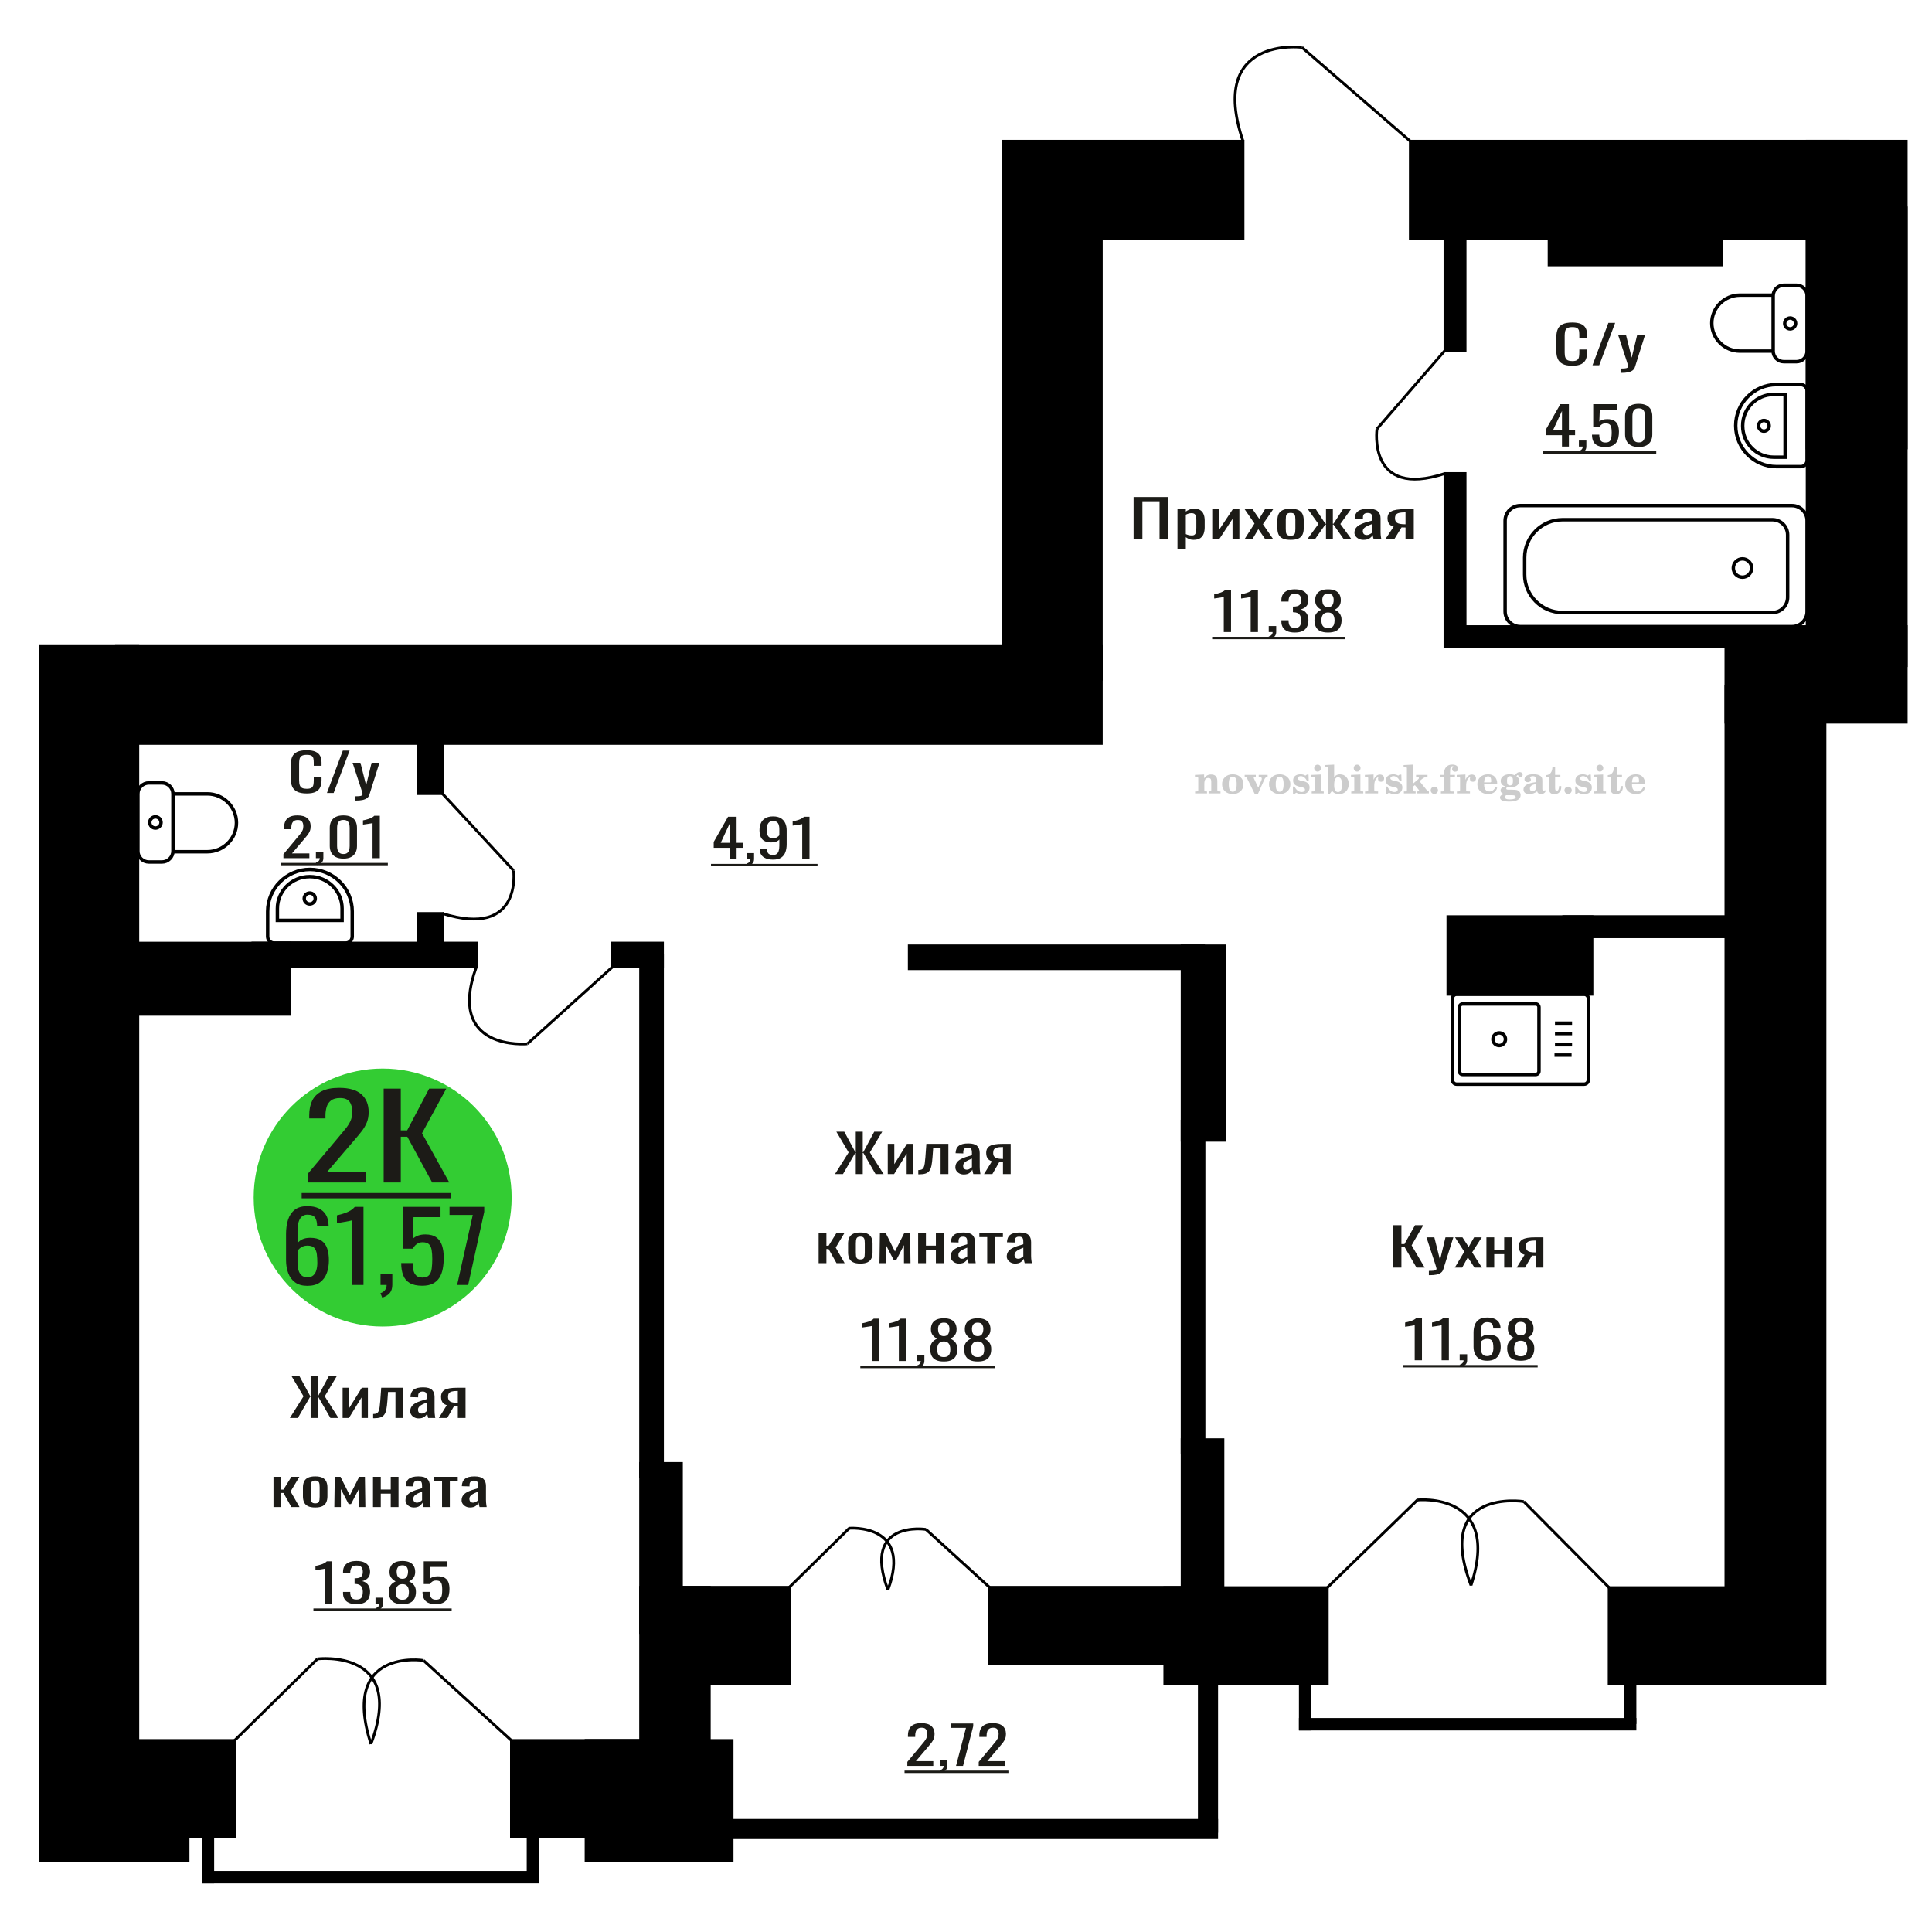 <?xml version="1.0" encoding="UTF-8"?>
<!DOCTYPE svg PUBLIC "-//W3C//DTD SVG 1.1//EN" "http://www.w3.org/Graphics/SVG/1.1/DTD/svg11.dtd">
<!-- Creator: CorelDRAW 2019 -->
<svg xmlns="http://www.w3.org/2000/svg" xml:space="preserve" width="140mm" height="140mm" version="1.1" style="shape-rendering:geometricPrecision; text-rendering:geometricPrecision; image-rendering:optimizeQuality; fill-rule:evenodd; clip-rule:evenodd"
viewBox="0 0 14000 14000"
 xmlns:xlink="http://www.w3.org/1999/xlink">
 <defs>
  <style type="text/css">
   <![CDATA[
    .str0 {stroke:black;stroke-width:25;stroke-miterlimit:22.926}
    .str2 {stroke:black;stroke-width:25.01;stroke-miterlimit:22.926}
    .str1 {stroke:black;stroke-width:20;stroke-miterlimit:22.926}
    .fil1 {fill:none}
    .fil5 {fill:black}
    .fil4 {fill:#1C1B17}
    .fil3 {fill:#33CC33}
    .fil0 {fill:#1C1B17;fill-rule:nonzero}
    .fil2 {fill:#CCCCCC;fill-rule:nonzero}
   ]]>
  </style>
 </defs>
 <g id="Слой_x0020_1">
  <polygon class="fil0" points="8214.48,3908.86 8214.48,3601.69 8466.43,3601.69 8466.43,3908.86 8402.59,3908.86 8402.59,3632.41 8278.31,3632.41 8278.31,3908.86 "/>
  <path id="1" class="fil0" d="M8532.53 3980.91l0 -291.24 60.43 0 0 17.44c7.17,-5.56 15.82,-10.36 26,-14.41 10.16,-4.04 22.21,-6.06 36.15,-6.06 16.95,0 30.41,2.97 40.39,8.91 9.98,5.94 17.43,13.4 22.31,22.37 4.9,8.98 8.11,18.08 9.61,27.31 1.51,9.22 2.27,17.12 2.27,23.7l0 53.09c0,15.42 -2.27,30.02 -6.78,43.8 -4.53,13.78 -12.72,24.9 -24.58,33.37 -11.86,8.47 -28.53,12.7 -50,12.7 -11.68,0 -22.03,-1.96 -31.07,-5.87 -9.04,-3.92 -17.13,-8.41 -24.3,-13.47l0 88.36 -60.43 0zm103.93 -100.87c10.55,0 18.09,-2.59 22.6,-7.77 4.53,-5.19 7.34,-12.2 8.48,-21.05 1.13,-8.85 1.69,-18.58 1.69,-29.2l0 -53.09c0,-9.1 -0.76,-17.51 -2.26,-25.22 -1.51,-7.71 -4.71,-13.84 -9.59,-18.39 -4.91,-4.55 -12.62,-6.83 -23.17,-6.83 -7.91,0 -15.45,1.14 -22.6,3.41 -7.15,2.28 -13.37,4.93 -18.65,7.97l0 140.31c5.66,2.78 12.05,5.12 19.22,7.02 7.15,1.89 15.25,2.84 24.28,2.84z"/>
  <polygon id="2" class="fil0" points="8784.48,3908.86 8784.48,3689.67 8835.32,3689.67 8835.32,3837.19 8933.61,3689.67 8981.07,3689.67 8981.07,3908.86 8931.36,3908.86 8931.36,3760.21 8833.62,3908.86 "/>
  <polygon id="3" class="fil0" points="9017.21,3908.86 9090.65,3793.58 9018.91,3689.67 9076.53,3689.67 9124.54,3759.07 9166.92,3689.67 9226.23,3689.67 9151.67,3798.51 9227.36,3908.86 9169.74,3908.86 9118.33,3834.53 9074.26,3908.86 "/>
  <path id="4" class="fil0" d="M9352.21 3911.89c-24.1,0 -43.11,-3.28 -57.06,-9.86 -13.92,-6.57 -23.82,-15.92 -29.66,-28.06 -5.83,-12.13 -8.74,-26.42 -8.74,-42.85l0 -63.71c0,-16.43 2.91,-30.72 8.74,-42.85 5.84,-12.14 15.74,-21.49 29.66,-28.06 13.95,-6.58 32.96,-9.86 57.06,-9.86 24.1,0 43.04,3.28 56.79,9.86 13.73,6.57 23.53,15.92 29.36,28.06 5.84,12.13 8.76,26.42 8.76,42.85l0 63.71c0,16.43 -2.92,30.72 -8.76,42.85 -5.83,12.14 -15.63,21.49 -29.36,28.06 -13.75,6.58 -32.69,9.86 -56.79,9.86zm0 -29.95c11.68,0 19.87,-2.28 24.58,-6.83 4.71,-4.55 7.54,-10.56 8.48,-18.01 0.93,-7.46 1.41,-15.24 1.41,-23.33l0 -68.63c0,-8.35 -0.48,-16.18 -1.41,-23.52 -0.94,-7.33 -3.77,-13.33 -8.48,-18.01 -4.71,-4.68 -12.9,-7.01 -24.58,-7.01 -11.66,0 -19.96,2.33 -24.85,7.01 -4.9,4.68 -7.82,10.68 -8.76,18.01 -0.94,7.34 -1.41,15.17 -1.41,23.52l0 68.63c0,8.09 0.47,15.87 1.41,23.33 0.94,7.45 3.86,13.46 8.76,18.01 4.89,4.55 13.19,6.83 24.85,6.83z"/>
  <polygon id="5" class="fil0" points="9471.98,3908.86 9553.88,3796.99 9477.06,3689.67 9534.68,3689.67 9604.16,3795.09 9608.69,3795.09 9608.69,3689.67 9658.4,3689.67 9658.4,3795.09 9662.91,3795.09 9731.84,3689.67 9789.46,3689.67 9712.62,3796.99 9794.54,3908.86 9738.62,3908.86 9662.91,3801.16 9658.4,3801.16 9658.4,3908.86 9608.69,3908.86 9608.69,3801.16 9603.61,3801.16 9527.9,3908.86 "/>
  <path id="6" class="fil0" d="M9880.42 3911.89c-12.81,0 -24.1,-2.46 -33.9,-7.39 -9.79,-4.93 -17.51,-11.25 -23.15,-18.96 -5.66,-7.71 -8.48,-15.87 -8.48,-24.46 0,-13.65 3.38,-25.16 10.16,-34.51 6.78,-9.35 16.1,-17.26 27.96,-23.7 11.87,-6.45 25.62,-12.07 41.25,-16.88 15.63,-4.8 32.1,-9.48 49.43,-14.03l0 -15.55c0,-8.84 -0.76,-16.18 -2.27,-21.99 -1.5,-5.82 -4.6,-10.18 -9.31,-13.08 -4.7,-2.91 -11.78,-4.37 -21.19,-4.37 -8.29,0 -14.96,1.27 -20.06,3.8 -5.08,2.53 -8.75,6.13 -11,10.8 -2.27,4.68 -3.4,10.18 -3.4,16.5l0 11 -59.89 -1.52c0.76,-24.27 9.05,-42.16 24.87,-53.66 15.82,-11.5 40.29,-17.25 73.44,-17.25 32.38,0 55.35,5.94 68.91,17.82 13.57,11.88 20.35,29.07 20.35,51.57l0 100.12c0,6.82 0.28,13.4 0.83,19.72 0.57,6.32 1.33,12.2 2.27,17.63 0.94,5.44 1.79,10.56 2.55,15.36l-55.38 0c-1.11,-4.05 -2.53,-9.16 -4.23,-15.36 -1.69,-6.19 -2.92,-11.82 -3.66,-16.87 -3.77,8.59 -11.02,16.62 -21.75,24.08 -10.74,7.45 -25.52,11.18 -44.35,11.18zm23.72 -34.88c6.03,0 11.68,-1.14 16.95,-3.42 5.27,-2.27 9.98,-4.86 14.12,-7.77 4.14,-2.91 6.97,-5.25 8.48,-7.02l0 -62.19c-9.42,3.54 -18.26,7.08 -26.55,10.62 -8.3,3.54 -15.54,7.27 -21.75,11.19 -6.22,3.91 -11.11,8.34 -14.69,13.27 -3.59,4.93 -5.37,10.55 -5.37,16.87 0,8.85 2.45,15.8 7.34,20.86 4.9,5.06 12.05,7.59 21.47,7.59z"/>
  <path id="7" class="fil0" d="M10037.46 3908.86l61.59 -92.91c-10.55,-2.78 -19.11,-6.95 -25.71,-12.51 -6.59,-5.57 -11.39,-12.39 -14.41,-20.48 -3.01,-8.09 -4.51,-17.19 -4.51,-27.3 0,-11.63 2.26,-21.62 6.77,-29.96 4.52,-8.35 11.68,-15.17 21.47,-20.48 9.79,-5.31 22.79,-9.23 38.99,-11.76 16.19,-2.53 36.15,-3.79 59.87,-3.79l63.28 0 0 219.19 -59.89 0 0 -86.46c-6.03,0 -11.11,-0.07 -15.25,-0.19 -4.14,-0.13 -8.67,-0.32 -13.56,-0.57l-53.67 87.22 -64.97 0zm140.68 -109.97c0.74,0 1.98,0 3.66,0 1.7,0 2.74,0 3.11,0l0 -86.09c-0.37,0 -1.41,0 -3.11,0 -1.68,0 -2.73,0 -3.1,0 -17.71,0 -31.73,1.46 -42.08,4.36 -10.37,2.91 -17.61,7.46 -21.75,13.66 -4.16,6.19 -6.23,14.47 -6.23,24.84 0,14.41 4.81,25.15 14.41,32.23 9.61,7.08 27.97,10.74 55.09,11z"/>
  <path class="fil1 str0" d="M10555.19 7856.14l924.1 0c16.58,0 30.15,-13.68 30.15,-30.4l0 -590.57c0,-16.72 -13.57,-30.4 -30.15,-30.4l-924.1 0c-16.58,0 -30.15,13.68 -30.15,30.4l0 590.57c0,16.72 13.57,30.4 30.15,30.4zm43.94 -70.15l529.17 0c13.01,0 23.65,-10.72 23.65,-23.84l0 -463.38c0,-13.12 -10.64,-23.85 -23.65,-23.85l-529.17 0c-13.01,0 -23.65,10.73 -23.65,23.85l0 463.38c0,13.12 10.64,23.84 23.65,23.84zm264.59 -209.69c25.11,0 45.46,-20.53 45.46,-45.84 0,-25.32 -20.35,-45.84 -45.46,-45.84 -25.11,0 -45.46,20.52 -45.46,45.84 0,25.31 20.35,45.84 45.46,45.84zm400.61 69.39l123.92 0m-120.47 -75.42l123.91 0m-123.91 -80.81l123.91 0m-123.91 -75.42l123.91 0"/>
  <path class="fil2" d="M8660.25 5749.52l0 -14.11 13.22 -0.28c3.86,-0.29 6.44,-1.13 7.71,-2.54 1.27,-1.41 1.93,-4.05 1.93,-7.91l0 -84.43c0,-4.56 -0.99,-7.52 -3.01,-9.03 -2.02,-1.46 -6.21,-2.21 -12.56,-2.21 -0.84,0 -2.21,0.05 -4.09,0.14 -1.88,0.1 -3.29,0.14 -4.33,0.14l0 -13.82 66.37 -3.11 0 27.05c6.78,-9.32 14.21,-16.14 22.25,-20.51 8.04,-4.38 17.26,-6.54 27.61,-6.54 15.66,0 27.24,4 34.76,12 7.53,7.99 11.29,20.27 11.29,36.83l0 63.49c0,3.86 0.66,6.5 1.98,7.95 1.36,1.51 3.9,2.31 7.66,2.5l13.22 0.28 0 14.11 -86.08 0 0 -14.11 9.69 -0.71c3.86,-0.18 6.4,-0.98 7.62,-2.4 1.27,-1.41 1.88,-4.04 1.88,-7.9l0 -58.98c0,-9.79 -1.69,-16.93 -5.03,-21.31 -3.34,-4.42 -8.75,-6.63 -16.18,-6.63 -10.16,0 -17.54,3.48 -22.15,10.49 -4.57,6.96 -6.87,18.44 -6.87,34.43l0 42.28c0,3.86 0.66,6.5 1.93,7.91 1.27,1.41 3.81,2.25 7.66,2.54l9.88 0.28 0 14.11 -86.36 0z"/>
  <path id="1" class="fil2" d="M8855.6 5682.68c0,-21.12 7.19,-38.33 21.54,-51.69 14.39,-13.36 33.02,-20.04 55.88,-20.04 22.67,0 41.25,6.68 55.74,20.08 14.53,13.41 21.78,30.63 21.78,51.65 0,21.03 -7.2,38.19 -21.55,51.46 -14.39,13.26 -33.02,19.9 -55.97,19.9 -22.95,0 -41.63,-6.64 -55.93,-19.85 -14.34,-13.22 -21.49,-30.39 -21.49,-51.51zm48.82 0c0,18.96 2.26,32.79 6.77,41.53 4.52,8.8 11.67,13.17 21.55,13.17 9.92,0 17.17,-4.37 21.77,-13.17 4.61,-8.74 6.92,-22.57 6.92,-41.53 0,-19.19 -2.26,-33.16 -6.82,-41.91 -4.56,-8.79 -11.76,-13.17 -21.59,-13.17 -9.97,0 -17.22,4.38 -21.78,13.17 -4.56,8.75 -6.82,22.72 -6.82,41.91z"/>
  <path id="2" class="fil2" d="M9037.01 5640.87c-2.11,-4.57 -4.33,-7.62 -6.58,-9.08 -2.31,-1.46 -5.6,-2.21 -9.83,-2.21l-1.09 0 0 -14.4 80.53 0 0 14.4 -6.07 0.56c-3.2,0.28 -5.5,0.85 -6.91,1.79 -1.36,0.89 -2.07,2.3 -2.07,4.14 0,0.8 0.33,2.11 0.89,3.85 0.61,1.74 1.37,3.53 2.31,5.37l29.63 62.46 23.14 -53.62c0.76,-1.83 1.32,-3.9 1.79,-6.16 0.47,-2.26 0.71,-4.24 0.71,-5.98 0,-3.48 -1.32,-6.3 -3.96,-8.37 -2.58,-2.02 -6.25,-3.2 -10.95,-3.48l-7.44 -0.56 0 -14.4 64.63 0 0 14.96c-6.07,0.28 -10.77,1.69 -14.11,4.28 -3.39,2.54 -6.73,7.62 -10.16,15.15l-45.72 102.77 -23.99 0 -54.75 -111.47z"/>
  <path id="3" class="fil2" d="M9195.67 5682.68c0,-21.12 7.19,-38.33 21.54,-51.69 14.39,-13.36 33.02,-20.04 55.88,-20.04 22.67,0 41.25,6.68 55.74,20.08 14.53,13.41 21.78,30.63 21.78,51.65 0,21.03 -7.2,38.19 -21.55,51.46 -14.39,13.26 -33.02,19.9 -55.97,19.9 -22.95,0 -41.63,-6.64 -55.93,-19.85 -14.34,-13.22 -21.49,-30.39 -21.49,-51.51zm48.82 0c0,18.96 2.26,32.79 6.77,41.53 4.52,8.8 11.67,13.17 21.55,13.17 9.92,0 17.17,-4.37 21.77,-13.17 4.61,-8.74 6.92,-22.57 6.92,-41.53 0,-19.19 -2.26,-33.16 -6.82,-41.91 -4.56,-8.79 -11.76,-13.17 -21.59,-13.17 -9.97,0 -17.22,4.38 -21.78,13.17 -4.56,8.75 -6.82,22.72 -6.82,41.91z"/>
  <path id="4" class="fil2" d="M9368.9 5699.85l12.18 0c5.79,12.79 13.12,22.58 22.01,29.35 8.94,6.77 18.87,10.16 29.87,10.16 7.2,0 12.89,-1.6 17.08,-4.75 4.23,-3.2 6.35,-7.43 6.35,-12.79 0,-4.8 -1.84,-8.47 -5.55,-11.06 -3.72,-2.59 -11.62,-5.13 -23.76,-7.62 -20.84,-4 -35.51,-9.64 -44.02,-16.84 -8.52,-7.19 -12.75,-17.26 -12.75,-30.19 0,-14.35 4.75,-25.45 14.25,-33.31 9.5,-7.9 23,-11.85 40.45,-11.85 6.49,0 12.7,0.8 18.49,2.45 5.83,1.64 11.15,3.99 15.94,7.1l11.06 -7.57 11.61 0 1.37 45.15 -13.27 0c-4.93,-10.58 -11.33,-18.91 -19.14,-24.88 -7.81,-5.98 -16.18,-8.99 -25.16,-8.99 -6.82,0 -12.37,1.51 -16.65,4.57 -4.33,3.05 -6.5,6.86 -6.5,11.47 0,8.75 11.15,15.1 33.4,19.05 2.68,0.47 4.75,0.85 6.21,1.13 15.71,2.92 27.56,8.23 35.46,15.95 7.91,7.71 11.86,17.73 11.86,30.01 0,14.81 -4.99,26.53 -14.96,35.18 -9.97,8.7 -23.57,13.03 -40.83,13.03 -7.71,0 -15.05,-0.89 -21.92,-2.73 -6.91,-1.83 -13.12,-4.47 -18.76,-7.95l-12.14 8.42 -11.34 0 -0.84 -52.49z"/>
  <path id="5" class="fil2" d="M9523.22 5566.08c0,-7.01 2.4,-12.94 7.25,-17.78 4.84,-4.89 10.67,-7.34 17.59,-7.34 6.63,0 12.37,2.45 17.26,7.38 4.85,4.94 7.29,10.82 7.29,17.74 0,6.91 -2.4,12.84 -7.24,17.87 -4.85,5.03 -10.59,7.53 -17.31,7.53 -6.92,0 -12.75,-2.45 -17.59,-7.39 -4.85,-4.94 -7.25,-10.91 -7.25,-18.01zm48.26 158.56c0,3.95 0.66,6.68 1.93,8.09 1.32,1.41 3.91,2.21 7.76,2.4l11.2 0.28 0 14.11 -87.21 0 0 -14.11 12.28 -0.28c3.81,-0.19 6.39,-0.99 7.71,-2.5 1.37,-1.45 2.02,-4.14 2.02,-7.99l0 -84.48c0,-4.47 -0.98,-7.48 -3.01,-8.94 -2.02,-1.46 -6.16,-2.21 -12.41,-2.21 -0.85,0 -2.17,0.05 -4.1,0.14 -1.88,0.1 -3.34,0.14 -4.46,0.14l0 -13.82 68.29 -3.11 0 112.28z"/>
  <path id="6" class="fil2" d="M9696.22 5632.12c-9.59,0 -16.74,4.75 -21.4,14.25 -4.7,9.55 -7.05,23.99 -7.05,43.37 0,16.27 2.39,28.64 7.24,37.16 4.84,8.51 11.9,12.74 21.21,12.74 9.64,0 16.75,-4.47 21.36,-13.45 4.61,-8.94 6.91,-22.81 6.91,-41.53 0,-17.69 -2.35,-30.81 -7.05,-39.51 -4.66,-8.71 -11.76,-13.03 -21.22,-13.03zm-74.97 121.92c0.94,-5.32 1.64,-10.59 2.07,-15.81 0.47,-5.22 0.7,-10.58 0.7,-16.09l0 -153.48c0,-4.42 -0.99,-7.38 -2.92,-8.84 -1.92,-1.46 -6.02,-2.21 -12.22,-2.21 -0.85,0 -2.26,0.05 -4.29,0.14 -2.02,0.1 -3.66,0.14 -4.84,0.14l0 -13.83 68.02 -3.38 0 89.79c5.78,-6.58 12.08,-11.43 18.86,-14.58 6.82,-3.11 14.44,-4.66 22.9,-4.66 19.01,0 34.39,6.49 46.15,19.48 11.76,12.98 17.64,30 17.64,51.03 0,21.87 -6.5,39.42 -19.43,52.68 -12.94,13.27 -29.96,19.9 -51.13,19.9 -11.19,0 -20.93,-1.98 -29.26,-5.93 -8.32,-3.9 -15.24,-9.83 -20.74,-17.73l-18.01 23.38 -13.5 0z"/>
  <path id="7" class="fil2" d="M9809.72 5566.08c0,-7.01 2.4,-12.94 7.25,-17.78 4.84,-4.89 10.67,-7.34 17.59,-7.34 6.63,0 12.37,2.45 17.26,7.38 4.85,4.94 7.29,10.82 7.29,17.74 0,6.91 -2.4,12.84 -7.24,17.87 -4.85,5.03 -10.59,7.53 -17.31,7.53 -6.92,0 -12.75,-2.45 -17.59,-7.39 -4.85,-4.94 -7.25,-10.91 -7.25,-18.01zm48.26 158.56c0,3.95 0.66,6.68 1.93,8.09 1.32,1.41 3.91,2.21 7.76,2.4l11.2 0.28 0 14.11 -87.21 0 0 -14.11 12.28 -0.28c3.81,-0.19 6.39,-0.99 7.71,-2.5 1.37,-1.45 2.02,-4.14 2.02,-7.99l0 -84.48c0,-4.47 -0.98,-7.48 -3.01,-8.94 -2.02,-1.46 -6.16,-2.21 -12.41,-2.21 -0.85,0 -2.17,0.05 -4.1,0.14 -1.88,0.1 -3.34,0.14 -4.46,0.14l0 -13.82 68.29 -3.11 0 112.28z"/>
  <path id="8" class="fil2" d="M9891.61 5749.52l0 -14.11 13.22 -0.28c3.86,-0.29 6.44,-1.13 7.71,-2.54 1.27,-1.41 1.93,-4.05 1.93,-7.91l0 -84.47c0,-4.52 -0.99,-7.53 -3.01,-8.99 -2.02,-1.46 -6.21,-2.21 -12.56,-2.21 -0.84,0 -2.21,0.05 -4.09,0.14 -1.88,0.1 -3.29,0.14 -4.33,0.14l0 -13.82 62.89 -3.11 0 38.85c5.55,-12.74 12.14,-22.39 19.9,-28.88 7.71,-6.44 16.41,-9.69 26.15,-9.69 9.03,0 16.37,2.54 22.01,7.58 5.65,5.08 8.47,11.52 8.47,19.42 0,7.72 -2.07,13.88 -6.26,18.53 -4.18,4.66 -9.69,6.97 -16.51,6.97 -6.35,0 -11.52,-2.03 -15.52,-6.12 -4,-4.09 -6.02,-9.41 -6.02,-15.94 0,-2.59 0.42,-4.94 1.27,-7.15 0.8,-2.21 2.12,-4.33 3.86,-6.35 -10.49,3.38 -18.44,10.67 -23.94,21.77 -5.51,11.11 -8.28,25.59 -8.28,43.42l0 29.91c0,3.86 0.66,6.5 1.97,7.95 1.37,1.51 3.91,2.31 7.67,2.5l18.02 0.28 0 14.11 -94.55 0z"/>
  <path id="9" class="fil2" d="M10041.24 5699.85l12.18 0c5.79,12.79 13.12,22.58 22.01,29.35 8.94,6.77 18.87,10.16 29.87,10.16 7.2,0 12.89,-1.6 17.08,-4.75 4.23,-3.2 6.35,-7.43 6.35,-12.79 0,-4.8 -1.84,-8.47 -5.55,-11.06 -3.72,-2.59 -11.62,-5.13 -23.76,-7.62 -20.84,-4 -35.51,-9.64 -44.02,-16.84 -8.52,-7.19 -12.75,-17.26 -12.75,-30.19 0,-14.35 4.75,-25.45 14.25,-33.31 9.5,-7.9 23,-11.85 40.45,-11.85 6.49,0 12.7,0.8 18.49,2.45 5.83,1.64 11.15,3.99 15.94,7.1l11.06 -7.57 11.61 0 1.37 45.15 -13.27 0c-4.93,-10.58 -11.33,-18.91 -19.14,-24.88 -7.81,-5.98 -16.18,-8.99 -25.16,-8.99 -6.82,0 -12.37,1.51 -16.65,4.57 -4.33,3.05 -6.5,6.86 -6.5,11.47 0,8.75 11.15,15.1 33.4,19.05 2.68,0.47 4.75,0.85 6.21,1.13 15.71,2.92 27.56,8.23 35.46,15.95 7.91,7.71 11.86,17.73 11.86,30.01 0,14.81 -4.99,26.53 -14.96,35.18 -9.97,8.7 -23.57,13.03 -40.83,13.03 -7.71,0 -15.05,-0.89 -21.92,-2.73 -6.91,-1.83 -13.12,-4.47 -18.76,-7.95l-12.14 8.42 -11.34 0 -0.84 -52.49z"/>
  <path id="10" class="fil2" d="M10195 5568.62c0,-4.38 -0.94,-7.34 -2.82,-8.8 -1.88,-1.46 -5.93,-2.21 -12.14,-2.21 -0.7,0 -2.12,0.05 -4.19,0.14 -2.02,0.1 -3.66,0.14 -4.84,0.14l0 -13.83 68.3 -3.38 0 137.96 33.91 -28.51c2.96,-2.4 5.13,-4.56 6.54,-6.54 1.46,-1.97 2.16,-3.85 2.16,-5.59 0,-2.78 -1.31,-4.8 -3.95,-6.12 -2.59,-1.36 -6.54,-2.02 -11.76,-2.02 -0.47,0 -1.27,0.05 -2.35,0.14 -1.08,0.09 -1.93,0.14 -2.49,0.14l0 -14.67 82.92 0 0 14.67c-7.15,0 -13.59,0.94 -19.33,2.82 -5.74,1.88 -11.15,4.89 -16.18,9.03l-22.86 18.35 52.73 64.86c2.82,3.58 5.45,6.21 7.81,7.81 2.4,1.6 4.89,2.4 7.43,2.4l0.56 0 0 14.11 -85.51 0 0 -14.11 6.77 -0.28c2.59,-0.19 4.52,-0.76 5.93,-1.7 1.36,-0.98 2.07,-2.3 2.07,-3.95 0,-1.55 -1.27,-3.9 -3.72,-7.01 -0.65,-0.84 -1.12,-1.45 -1.41,-1.78l-25.73 -31.28 -13.54 11 0 24.27c0,3.86 0.66,6.5 1.93,7.95 1.27,1.51 3.85,2.31 7.71,2.5l9.27 0.28 0 14.11 -85.23 0 0 -14.11 12.23 -0.28c3.76,-0.19 6.35,-0.99 7.71,-2.5 1.36,-1.45 2.07,-4.09 2.07,-7.95l0 -156.06z"/>
  <path id="11" class="fil2" d="M10393.73 5700.41c7.15,0 13.35,2.59 18.58,7.81 5.22,5.18 7.85,11.38 7.85,18.63 0,7.29 -2.59,13.54 -7.81,18.77 -5.17,5.22 -11.38,7.85 -18.62,7.85 -7.2,0 -13.36,-2.63 -18.54,-7.85 -5.22,-5.23 -7.8,-11.48 -7.8,-18.77 0,-7.15 2.63,-13.36 7.85,-18.58 5.22,-5.22 11.38,-7.86 18.49,-7.86z"/>
  <path id="12" class="fil2" d="M10438.32 5633.25l0 -17.78 25.02 0 0 -5.65c0,-21.97 5.22,-38.99 15.71,-51.17 10.49,-12.19 25.21,-18.26 44.12,-18.26 13.27,0 23.76,2.73 31.52,8.14 7.76,5.41 11.66,12.7 11.66,21.87 0,6.82 -2.07,12.19 -6.21,16.09 -4.14,3.9 -9.87,5.83 -17.26,5.83 -6.07,0 -11.01,-1.78 -14.82,-5.36 -3.81,-3.57 -5.73,-8.18 -5.73,-13.78 0,-5.88 2.63,-11.1 7.95,-15.71 1.08,-1.08 1.64,-1.79 1.64,-2.07 0,-0.99 -0.47,-1.74 -1.36,-2.16 -0.94,-0.47 -2.45,-0.71 -4.57,-0.71 -7,0 -11.85,3.58 -14.53,10.68 -2.73,7.1 -4.09,21.54 -4.09,43.32l0 8.94 35.51 0 0 17.78 -35.51 0 0 91.43c0,4.14 0.84,6.97 2.59,8.47 1.74,1.51 5.08,2.26 10.01,2.26l15.06 0 0 14.11 -93.7 0 0 -14.11 12.37 -0.28c3.76,-0.19 6.3,-0.99 7.67,-2.5 1.31,-1.45 1.97,-4.09 1.97,-7.95l0 -91.43 -25.02 0z"/>
  <path id="13" class="fil2" d="M10557.32 5749.52l0 -14.11 13.22 -0.28c3.86,-0.29 6.44,-1.13 7.71,-2.54 1.27,-1.41 1.93,-4.05 1.93,-7.91l0 -84.47c0,-4.52 -0.99,-7.53 -3.01,-8.99 -2.02,-1.46 -6.21,-2.21 -12.56,-2.21 -0.84,0 -2.21,0.05 -4.09,0.14 -1.88,0.1 -3.29,0.14 -4.33,0.14l0 -13.82 62.89 -3.11 0 38.85c5.55,-12.74 12.14,-22.39 19.9,-28.88 7.71,-6.44 16.41,-9.69 26.15,-9.69 9.03,0 16.37,2.54 22.01,7.58 5.65,5.08 8.47,11.52 8.47,19.42 0,7.72 -2.07,13.88 -6.26,18.53 -4.18,4.66 -9.69,6.97 -16.51,6.97 -6.35,0 -11.52,-2.03 -15.52,-6.12 -4,-4.09 -6.02,-9.41 -6.02,-15.94 0,-2.59 0.42,-4.94 1.27,-7.15 0.8,-2.21 2.12,-4.33 3.86,-6.35 -10.49,3.38 -18.44,10.67 -23.94,21.77 -5.51,11.11 -8.28,25.59 -8.28,43.42l0 29.91c0,3.86 0.66,6.5 1.97,7.95 1.37,1.51 3.91,2.31 7.67,2.5l18.02 0.28 0 14.11 -94.55 0z"/>
  <path id="14" class="fil2" d="M10836.77 5702.95l12.42 5.93c-4.42,14.77 -12.14,26.01 -23.19,33.68 -11.1,7.67 -25.17,11.48 -42.24,11.48 -23.43,0 -42.29,-6.59 -56.68,-19.71 -14.35,-13.13 -21.54,-30.34 -21.54,-51.65 0,-21.26 7.15,-38.57 21.4,-51.83 14.3,-13.27 32.97,-19.9 56.02,-19.9 21.02,0 37.35,6.07 49.01,18.25 11.67,12.14 17.5,29.21 17.5,51.13l0 3.71 -94.83 0 0 1.93c0,16.33 3.3,28.65 9.83,36.97 6.59,8.33 16.37,12.47 29.31,12.47 9.45,0 17.78,-2.73 24.93,-8.19 7.19,-5.45 13.21,-13.54 18.06,-24.27zm-82.13 -33.58l43.37 0c2.96,0 5.03,-0.66 6.21,-1.93 1.18,-1.27 1.79,-3.62 1.79,-7.05 0,-12.14 -1.84,-20.98 -5.46,-26.49 -3.62,-5.5 -9.31,-8.27 -17.12,-8.27 -8.98,0 -15.85,3.62 -20.6,10.81 -4.71,7.25 -7.43,18.21 -8.19,32.93z"/>
  <path id="15" class="fil2" d="M10901.3 5754.65c-9.12,-2.31 -15.99,-5.69 -20.65,-10.26 -4.65,-4.56 -6.96,-10.16 -6.96,-16.88 0,-7.43 3.06,-13.55 9.22,-18.39 6.16,-4.8 15.05,-8.09 26.62,-9.84 -11.38,-3.05 -20.03,-8.04 -26.01,-15.05 -5.97,-6.96 -8.98,-15.47 -8.98,-25.49 0,-14.3 6.07,-25.97 18.2,-34.9 12.14,-8.99 27.99,-13.45 47.56,-13.45 6.91,0 13.4,0.7 19.56,2.07 6.17,1.36 12.14,3.43 17.92,6.16l4.85 -7.01c3.76,-5.36 8.28,-9.46 13.5,-12.37 5.22,-2.92 10.68,-4.38 16.37,-4.38 6.25,0 11.33,1.79 15.28,5.37 3.96,3.62 5.93,8.23 5.93,13.82 0,5.51 -1.5,10.02 -4.56,13.46 -3.01,3.43 -6.96,5.17 -11.81,5.17 -3.34,0 -6.16,-0.7 -8.56,-2.12 -2.4,-1.45 -4.33,-3.62 -5.78,-6.53 -0.57,-1.13 -0.9,-2.5 -1.09,-4.14 -0.28,-2.31 -1.27,-3.48 -2.91,-3.58 -1.65,0 -3.48,0.8 -5.51,2.4 -2.02,1.6 -3.66,3.62 -4.93,6.07 6.96,4.8 12.04,9.92 15.24,15.43 3.19,5.55 4.79,11.9 4.79,19.05 0,14.34 -5.83,25.58 -17.45,33.72 -11.62,8.14 -27.75,12.23 -48.4,12.23 -1.74,0 -4.18,-0.09 -7.34,-0.28 -3.1,-0.19 -5.36,-0.28 -6.72,-0.28 -4.33,0 -7.72,0.8 -10.11,2.44 -2.45,1.6 -3.67,3.81 -3.67,6.64 0,3.24 1.08,5.5 3.24,6.77 2.17,1.27 5.93,1.93 11.34,1.93l20.46 0c10.72,0 20.08,0.33 28.03,1.03 8,0.71 13.45,1.6 16.51,2.68 7.72,2.78 13.74,7.34 18.06,13.78 4.33,6.45 6.5,13.88 6.5,22.3 0,14.86 -7.06,26.29 -21.17,34.29 -14.11,8 -34.34,11.99 -60.73,11.99 -22.43,0 -39.32,-2.44 -50.65,-7.29 -11.34,-4.89 -17.03,-12.13 -17.03,-21.77 0,-6.35 2.77,-11.62 8.28,-15.9 5.5,-4.28 13.36,-7.25 23.56,-8.89zm13.88 7.85c-3.58,1.46 -6.12,3.15 -7.62,5.04 -1.51,1.88 -2.26,4.32 -2.26,7.38 0,6.16 2.68,10.72 8,13.64 5.31,2.96 13.59,4.42 24.83,4.42 15.24,0 26.53,-1.41 33.82,-4.18 7.29,-2.83 10.96,-7.15 10.96,-13.08 0,-4.66 -1.97,-8.04 -5.93,-10.11 -3.95,-2.07 -10.72,-3.11 -20.32,-3.11l-41.48 0zm4.8 -104.51c0,11.61 1.74,20.08 5.22,25.4 3.53,5.31 8.98,7.99 16.46,7.99 7.53,0 13.08,-2.68 16.7,-8.09 3.57,-5.36 5.36,-13.78 5.36,-25.3 0,-11.29 -1.79,-19.66 -5.36,-25.07 -3.62,-5.41 -9.17,-8.14 -16.7,-8.14 -7.48,0 -12.93,2.73 -16.46,8.14 -3.48,5.41 -5.22,13.78 -5.22,25.07z"/>
  <path id="16" class="fil2" d="M11132.54 5681.22c-16.7,2.68 -28.6,6.63 -35.66,11.86 -7.1,5.22 -10.63,12.55 -10.63,22.06 0,5.78 1.6,10.34 4.75,13.78 3.15,3.38 7.43,5.08 12.75,5.08 8.7,0 15.71,-3.25 20.93,-9.74 5.22,-6.49 7.86,-15.38 7.86,-26.67l0 -16.37zm43.74 35.75c0,4.52 0.8,7.71 2.4,9.64 1.6,1.93 4.23,2.87 7.81,2.87 1.64,0 3.52,-0.47 5.64,-1.46 2.12,-0.94 3.43,-1.41 4,-1.41 1.08,0 1.97,0.33 2.63,1.08 0.61,0.76 0.94,1.79 0.94,3.2 0,5.88 -3.34,11.25 -10.06,16.14 -6.73,4.84 -14.77,7.29 -24.13,7.29 -7.01,0 -12.98,-1.84 -17.92,-5.55 -4.99,-3.72 -7.9,-8.52 -8.85,-14.35 -7.71,6.3 -16.46,11.2 -26.24,14.68 -9.79,3.48 -19.85,5.22 -30.25,5.22 -13.5,0 -23.99,-2.92 -31.42,-8.8 -7.43,-5.88 -11.14,-14.16 -11.14,-24.83 0,-14.21 7.47,-25.64 22.38,-34.2 14.92,-8.61 38.53,-15.05 70.75,-19.38l0 -15.33c0,-9.93 -1.98,-16.94 -5.93,-21.07 -3.95,-4.14 -10.53,-6.21 -19.71,-6.21 -5.97,0 -11,0.98 -15.05,2.96 -4.09,1.98 -6.16,4.28 -6.16,6.82 0,0.66 1.22,2.54 3.67,5.69 2.44,3.11 3.67,6.59 3.67,10.49 0,5.32 -2.07,9.6 -6.26,12.89 -4.18,3.24 -9.64,4.89 -16.32,4.89 -6.82,0 -12.47,-1.97 -16.98,-5.93 -4.47,-3.95 -6.73,-8.89 -6.73,-14.86 0,-11.76 5.65,-20.88 16.94,-27.37 11.33,-6.45 27.28,-9.69 47.97,-9.69 11.57,0 21.73,1.17 30.53,3.52 8.75,2.31 15.99,5.79 21.68,10.35 4.52,3.53 7.67,7.48 9.46,11.95 1.79,4.42 2.68,11.24 2.68,20.41l0 60.35z"/>
  <path id="17" class="fil2" d="M11313.02 5696.18c0,0.66 0.09,1.65 0.24,2.96 0.14,1.32 0.18,2.31 0.18,2.97 0,16.51 -4.37,29.39 -13.12,38.66 -8.8,9.22 -20.98,13.83 -36.55,13.83 -14.2,0 -24.32,-3.34 -30.29,-10.07 -5.97,-6.68 -8.94,-18.48 -8.94,-35.41l0 -77 -20.32 0 0 -15.15c13.97,-0.89 24.84,-6.35 32.55,-16.27 7.72,-9.93 11.95,-23.95 12.7,-41.96l19.38 0 0 56.73 38.1 0 0 16.65 -38.1 0 0 74.78c0,9.55 0.9,15.9 2.64,19.01 1.74,3.15 4.79,4.7 9.22,4.7 5.41,0 9.5,-2.87 12.32,-8.56 2.77,-5.69 4.33,-14.3 4.61,-25.87l15.38 0z"/>
  <path id="18" class="fil2" d="M11362.93 5700.41c7.15,0 13.35,2.59 18.58,7.81 5.22,5.18 7.85,11.38 7.85,18.63 0,7.29 -2.59,13.54 -7.81,18.77 -5.17,5.22 -11.38,7.85 -18.62,7.85 -7.2,0 -13.36,-2.63 -18.54,-7.85 -5.22,-5.23 -7.8,-11.48 -7.8,-18.77 0,-7.15 2.63,-13.36 7.85,-18.58 5.22,-5.22 11.38,-7.86 18.49,-7.86z"/>
  <path id="19" class="fil2" d="M11414.2 5699.85l12.18 0c5.79,12.79 13.12,22.58 22.01,29.35 8.94,6.77 18.87,10.16 29.87,10.16 7.2,0 12.89,-1.6 17.08,-4.75 4.23,-3.2 6.35,-7.43 6.35,-12.79 0,-4.8 -1.84,-8.47 -5.55,-11.06 -3.72,-2.59 -11.62,-5.13 -23.76,-7.62 -20.84,-4 -35.51,-9.64 -44.02,-16.84 -8.52,-7.19 -12.75,-17.26 -12.75,-30.19 0,-14.35 4.75,-25.45 14.25,-33.31 9.5,-7.9 23,-11.85 40.45,-11.85 6.49,0 12.7,0.8 18.49,2.45 5.83,1.64 11.15,3.99 15.94,7.1l11.06 -7.57 11.61 0 1.37 45.15 -13.27 0c-4.93,-10.58 -11.33,-18.91 -19.14,-24.88 -7.81,-5.98 -16.18,-8.99 -25.16,-8.99 -6.82,0 -12.37,1.51 -16.65,4.57 -4.33,3.05 -6.5,6.86 -6.5,11.47 0,8.75 11.15,15.1 33.4,19.05 2.68,0.47 4.75,0.85 6.21,1.13 15.71,2.92 27.56,8.23 35.46,15.95 7.91,7.71 11.86,17.73 11.86,30.01 0,14.81 -4.99,26.53 -14.96,35.18 -9.97,8.7 -23.57,13.03 -40.83,13.03 -7.71,0 -15.05,-0.89 -21.92,-2.73 -6.91,-1.83 -13.12,-4.47 -18.76,-7.95l-12.14 8.42 -11.34 0 -0.84 -52.49z"/>
  <path id="20" class="fil2" d="M11568.52 5566.08c0,-7.01 2.4,-12.94 7.25,-17.78 4.84,-4.89 10.67,-7.34 17.59,-7.34 6.63,0 12.37,2.45 17.26,7.38 4.85,4.94 7.29,10.82 7.29,17.74 0,6.91 -2.4,12.84 -7.24,17.87 -4.85,5.03 -10.59,7.53 -17.31,7.53 -6.92,0 -12.75,-2.45 -17.59,-7.39 -4.85,-4.94 -7.25,-10.91 -7.25,-18.01zm48.26 158.56c0,3.95 0.66,6.68 1.93,8.09 1.32,1.41 3.91,2.21 7.76,2.4l11.2 0.28 0 14.11 -87.21 0 0 -14.11 12.28 -0.28c3.81,-0.19 6.39,-0.99 7.71,-2.5 1.37,-1.45 2.02,-4.14 2.02,-7.99l0 -84.48c0,-4.47 -0.98,-7.48 -3.01,-8.94 -2.02,-1.46 -6.16,-2.21 -12.41,-2.21 -0.85,0 -2.17,0.05 -4.1,0.14 -1.88,0.1 -3.34,0.14 -4.46,0.14l0 -13.82 68.29 -3.11 0 112.28z"/>
  <path id="21" class="fil2" d="M11759.49 5696.18c0,0.66 0.09,1.65 0.24,2.96 0.14,1.32 0.18,2.31 0.18,2.97 0,16.51 -4.37,29.39 -13.12,38.66 -8.8,9.22 -20.98,13.83 -36.55,13.83 -14.2,0 -24.32,-3.34 -30.29,-10.07 -5.97,-6.68 -8.94,-18.48 -8.94,-35.41l0 -77 -20.32 0 0 -15.15c13.97,-0.89 24.84,-6.35 32.55,-16.27 7.72,-9.93 11.95,-23.95 12.7,-41.96l19.38 0 0 56.73 38.1 0 0 16.65 -38.1 0 0 74.78c0,9.55 0.9,15.9 2.64,19.01 1.74,3.15 4.79,4.7 9.22,4.7 5.41,0 9.5,-2.87 12.32,-8.56 2.77,-5.69 4.33,-14.3 4.61,-25.87l15.38 0z"/>
  <path id="22" class="fil2" d="M11908.08 5702.95l12.42 5.93c-4.42,14.77 -12.14,26.01 -23.19,33.68 -11.1,7.67 -25.17,11.48 -42.24,11.48 -23.43,0 -42.29,-6.59 -56.68,-19.71 -14.35,-13.13 -21.54,-30.34 -21.54,-51.65 0,-21.26 7.15,-38.57 21.4,-51.83 14.3,-13.27 32.97,-19.9 56.02,-19.9 21.02,0 37.35,6.07 49.01,18.25 11.67,12.14 17.5,29.21 17.5,51.13l0 3.71 -94.83 0 0 1.93c0,16.33 3.3,28.65 9.83,36.97 6.59,8.33 16.37,12.47 29.31,12.47 9.45,0 17.78,-2.73 24.93,-8.19 7.19,-5.45 13.21,-13.54 18.06,-24.27zm-82.13 -33.58l43.37 0c2.96,0 5.03,-0.66 6.21,-1.93 1.18,-1.27 1.79,-3.62 1.79,-7.05 0,-12.14 -1.84,-20.98 -5.46,-26.49 -3.62,-5.5 -9.31,-8.27 -17.12,-8.27 -8.98,0 -15.85,3.62 -20.6,10.81 -4.71,7.25 -7.43,18.21 -8.19,32.93z"/>
  <circle class="fil3" cx="2772.92" cy="8677.84" r="934.66"/>
  <path class="fil0" d="M2227.29 9317.69c-36.23,0 -65.73,-8.27 -88.5,-24.81 -22.77,-16.54 -39.46,-38.91 -50.07,-67.1 -10.6,-28.19 -15.91,-59.53 -15.91,-94.01l0 -190.81c0,-36.81 4.65,-70.36 13.97,-100.65 9.32,-30.29 25.23,-54.52 47.75,-72.69 22.51,-18.18 53.43,-27.26 92.76,-27.26 32.61,0 60.17,5.36 82.68,16.07 22.52,10.72 39.86,26.33 52.02,46.83 12.16,20.51 18.5,45.44 19.01,74.79 0,0.93 0.14,2.21 0.39,3.85 0.26,1.63 0.39,3.14 0.39,4.54l-83.85 0c0,-27.49 -4.91,-48.46 -14.75,-62.91 -9.83,-14.44 -28.45,-21.66 -55.89,-21.66 -15,0 -27.94,4.31 -38.82,12.93 -10.86,8.62 -19.01,21.78 -24.44,39.49 -5.44,17.7 -8.15,40.54 -8.15,68.49l0 85.97c8.27,-11.64 20.04,-21.08 35.32,-28.3 15.26,-7.23 34.03,-10.84 56.27,-10.84 34.68,0 61.86,6.76 81.52,20.27 19.67,13.52 33.64,32.5 41.93,56.97 8.27,24.46 12.42,53.23 12.42,86.32 0,34.01 -5.18,65 -15.53,92.96 -10.35,27.96 -26.91,50.21 -49.68,66.75 -22.78,16.54 -53.05,24.81 -90.84,24.81zm0 -62.21c18.63,0 33.12,-4.77 43.48,-14.32 10.35,-9.56 17.72,-22.25 22.12,-38.1 4.4,-15.84 6.6,-33.08 6.6,-51.72 0,-22.37 -1.17,-43.1 -3.49,-62.21 -2.33,-19.1 -8.41,-34.36 -18.25,-45.78 -9.83,-11.41 -26.65,-17.12 -50.46,-17.12 -11.38,0 -21.73,1.86 -31.05,5.59 -9.32,3.73 -17.34,8.5 -24.07,14.33 -6.72,5.82 -12.16,12 -16.29,18.52l0 84.57c0,19.11 2.19,36.81 6.59,53.12 4.4,16.31 11.78,29.24 22.13,38.8 10.35,9.55 24.58,14.32 42.69,14.32z"/>
  <path id="1" class="fil0" d="M2551.02 9311.4l0 -468.3c-0.52,0.47 -6.34,1.87 -17.47,4.2 -11.12,2.33 -23.67,4.66 -37.66,6.99 -13.97,2.33 -26.39,4.42 -37.25,6.29 -10.87,1.86 -16.57,2.79 -17.08,2.79l0 -56.61c8.8,-1.87 19.01,-4.43 30.66,-7.69 11.64,-3.26 23.55,-7.22 35.71,-11.88 12.17,-4.66 23.81,-10.49 34.94,-17.48 11.12,-6.99 20.57,-15.14 28.33,-24.46l62.89 0 0 566.15 -83.07 0z"/>
  <path id="2" class="fil0" d="M2769.94 9402.96l-13.2 -32.15c13.97,-4.19 24.97,-11.53 32.99,-22.02 8.03,-10.48 12.04,-22.95 12.04,-37.39l-44.25 0 0 -80.38 85.39 0 0 78.98c0,24.7 -5.95,44.39 -17.85,59.06 -11.91,14.68 -30.28,25.98 -55.12,33.9z"/>
  <path id="3" class="fil0" d="M3059.5 9316.99c-37.78,0 -67.8,-6.52 -90.05,-19.57 -22.26,-13.05 -38.17,-31.92 -47.75,-56.61 -9.57,-24.7 -14.36,-54.06 -14.36,-88.07l83.07 0c0,16.77 1.55,33.2 4.65,49.27 3.11,16.08 9.71,29.36 19.81,39.84 10.08,10.49 25.48,15.73 46.18,15.73 22.78,0 39.07,-5.94 48.92,-17.82 9.83,-11.88 16.03,-27.96 18.62,-48.23 2.59,-20.27 3.89,-43.22 3.89,-68.85 0,-25.62 -1.56,-47.41 -4.67,-65.35 -3.09,-17.94 -9.57,-31.68 -19.4,-41.24 -9.83,-9.55 -25.36,-14.32 -46.58,-14.32 -17.08,0 -31.57,4.77 -43.47,14.32 -11.91,9.56 -20.71,20.39 -26.4,32.5l-70.65 0 0 -303.34 270.95 0 0 74.79 -195.64 0 -5.43 156.56c10.35,-9.78 23.16,-17.47 38.43,-23.06 15.26,-5.59 32.73,-8.39 52.39,-8.39 34.16,0 60.94,7.22 80.36,21.67 19.4,14.44 33.12,34.25 41.14,59.41 8.02,25.16 12.03,54.05 12.03,86.67 0,28.89 -2.32,55.8 -6.99,80.73 -4.65,24.93 -12.81,46.59 -24.45,65 -11.65,18.4 -27.56,32.73 -47.74,42.98 -20.19,10.26 -45.81,15.38 -76.86,15.38z"/>
  <polygon id="4" class="fil0" points="3312.58,9311.4 3425.93,8803.96 3257.47,8803.96 3257.47,8745.25 3509,8745.25 3509,8781.6 3392.54,9311.4 "/>
  <path class="fil0" d="M2231.03 8568.83l0 -63.81 226.26 -269.53c16.85,-20.15 32.41,-38.9 46.69,-56.26 14.27,-17.35 25.99,-35.68 35.15,-54.99 9.15,-19.32 13.72,-41.57 13.72,-66.76 0,-31.34 -6.58,-55.97 -19.76,-73.89 -13.19,-17.91 -36.25,-26.86 -69.2,-26.86 -27.83,0 -49.43,5.87 -64.81,17.63 -15.37,11.75 -25.99,27.15 -31.85,46.18 -5.87,19.03 -8.78,39.46 -8.78,61.29l0 22.67 -117.54 0 0 -23.51c0,-40.86 7.14,-75.98 21.43,-105.37 14.27,-29.39 37.33,-52.2 69.19,-68.43 31.85,-16.24 74.14,-24.35 126.86,-24.35 71.77,0 125.22,15.53 160.37,46.6 35.15,31.06 52.73,74.03 52.73,128.88 0,29.11 -4.58,54.58 -13.73,76.41 -9.16,21.83 -21.05,42.26 -35.7,61.3 -14.64,19.03 -30.76,38.62 -48.33,58.77l-204.31 238.46 281.19 0 0 75.57 -419.58 0z"/>
  <polygon id="1" class="fil0" points="2780.23,8568.83 2780.23,7888.71 2904.35,7888.71 2904.35,8190.99 2950.47,8190.99 3109.74,7888.71 3233.86,7888.71 3058.12,8211.98 3255.84,8568.83 3131.72,8568.83 2951.57,8237.17 2904.35,8237.17 2904.35,8568.83 "/>
  <polygon id="2" class="fil4" points="2185.99,8645.16 3269.01,8645.16 3269.01,8683.33 2185.99,8683.33 "/>
  <polygon class="fil0" points="10095.49,9185.5 10095.49,8878.34 10155.13,8878.34 10155.13,9014.86 10177.3,9014.86 10253.83,8878.34 10313.48,8878.34 10229.03,9024.34 10324.04,9185.5 10264.4,9185.5 10177.83,9035.71 10155.13,9035.71 10155.13,9185.5 "/>
  <path id="1" class="fil0" d="M10354.12 9240.49l0 -31.1c13.73,0 24.64,-0.44 32.74,-1.33 8.09,-0.88 13.9,-2.53 17.42,-4.93 3.52,-2.4 5.27,-5.75 5.27,-10.05 0,-2.27 -1.22,-7.33 -3.69,-15.16 -2.46,-7.84 -5.1,-16.18 -7.92,-25.03l-61.23 -186.57 57.02 0 41.16 163.82 39.58 -163.82 57.02 0 -72.84 231.31c-3.18,10.62 -8.98,19.03 -17.43,25.22 -8.44,6.2 -19.27,10.68 -32.46,13.46 -13.2,2.79 -29.12,4.18 -47.77,4.18l-6.87 0z"/>
  <polygon id="2" class="fil0" points="10542.04,9185.5 10610.66,9070.22 10543.63,8966.32 10597.47,8966.32 10642.33,9035.71 10681.92,8966.32 10737.34,8966.32 10667.66,9075.15 10738.4,9185.5 10684.56,9185.5 10636.53,9111.17 10595.35,9185.5 "/>
  <polygon id="3" class="fil0" points="10771.13,9185.5 10771.13,8966.32 10827.6,8966.32 10827.6,9058.46 10899.91,9058.46 10899.91,8966.32 10956.4,8966.32 10956.4,9185.5 10899.91,9185.5 10899.91,9088.04 10827.6,9088.04 10827.6,9185.5 "/>
  <path id="4" class="fil0" d="M10990.18 9185.5l57.54 -92.91c-9.85,-2.78 -17.86,-6.95 -24.02,-12.51 -6.15,-5.56 -10.65,-12.39 -13.46,-20.48 -2.81,-8.09 -4.22,-17.19 -4.22,-27.3 0,-11.63 2.12,-21.62 6.33,-29.96 4.22,-8.34 10.92,-15.17 20.06,-20.48 9.15,-5.3 21.28,-9.22 36.42,-11.75 15.14,-2.53 33.78,-3.79 55.95,-3.79l59.12 0 0 219.18 -55.94 0 0 -86.46c-5.64,0 -10.39,-0.06 -14.26,-0.19 -3.87,-0.13 -8.1,-0.32 -12.66,-0.57l-50.16 87.22 -60.7 0zm131.44 -109.97c0.7,0 1.84,0 3.43,0 1.58,0 2.54,0 2.91,0l0 -86.08c-0.37,0 -1.33,0 -2.91,0 -1.59,0 -2.55,0 -2.91,0 -16.54,0 -29.64,1.45 -39.33,4.36 -9.67,2.91 -16.45,7.46 -20.32,13.65 -3.87,6.19 -5.8,14.47 -5.8,24.84 0,14.41 4.49,25.15 13.46,32.23 8.98,7.08 26.12,10.75 51.47,11z"/>
  <path class="fil0" d="M8867.95 4580.07l0 -254.08c-0.34,0.26 -4.02,1.01 -11.09,2.28 -7.04,1.26 -15,2.53 -23.87,3.79 -8.85,1.26 -16.73,2.4 -23.62,3.41 -6.9,1.01 -10.51,1.52 -10.83,1.52l0 -30.72c5.57,-1.01 12.06,-2.4 19.45,-4.17 7.37,-1.77 14.92,-3.92 22.63,-6.45 7.72,-2.52 15.1,-5.68 22.15,-9.48 7.06,-3.79 13.05,-8.21 17.98,-13.27l39.87 0 0 307.17 -52.67 0z"/>
  <path id="1" class="fil0" d="M9062.89 4580.07l0 -254.08c-0.34,0.26 -4.02,1.01 -11.09,2.28 -7.05,1.26 -15,2.53 -23.87,3.79 -8.85,1.26 -16.73,2.4 -23.62,3.41 -6.9,1.01 -10.51,1.52 -10.83,1.52l0 -30.72c5.57,-1.01 12.06,-2.4 19.44,-4.17 7.38,-1.77 14.93,-3.92 22.64,-6.45 7.71,-2.52 15.1,-5.68 22.15,-9.48 7.06,-3.79 13.05,-8.21 17.98,-13.27l39.86 0 0 307.17 -52.66 0z"/>
  <path id="2" class="fil0" d="M9201.71 4629.75l-8.37 -17.45c8.85,-2.27 15.83,-6.25 20.92,-11.94 5.08,-5.69 7.62,-12.45 7.62,-20.29l-28.05 0 0 -43.61 54.15 0 0 42.85c0,13.4 -3.78,24.08 -11.32,32.05 -7.55,7.96 -19.2,14.09 -34.95,18.39z"/>
  <path id="3" class="fil0" d="M9382.85 4583.48c-21.65,0 -39.71,-3.16 -54.14,-9.48 -14.44,-6.32 -25.28,-15.42 -32.5,-27.3 -7.21,-11.88 -10.82,-25.91 -10.82,-42.09l0 -10.24 52.18 0c0,1.01 0,2.08 0,3.22 0,1.14 0,2.34 0,3.6 0.33,9.1 1.72,17.32 4.18,24.65 2.47,7.33 6.9,13.15 13.29,17.45 6.4,4.29 15.67,6.44 27.81,6.44 12.8,0 22.48,-2.34 29.05,-7.01 6.56,-4.68 11,-11.32 13.3,-19.91 2.29,-8.6 3.44,-18.46 3.44,-29.58 0,-16.18 -3.86,-29.39 -11.57,-39.63 -7.71,-10.24 -21.25,-15.86 -40.62,-16.88 -0.97,-0.25 -2.21,-0.37 -3.69,-0.37 -1.48,0 -2.71,0 -3.68,0l0 -40.58c0.97,0 2.13,0 3.44,0 1.31,0 2.46,0 3.45,0 18.71,-0.51 32.15,-4.3 40.36,-11.38 8.2,-7.08 12.31,-18.83 12.31,-35.26 0,-13.91 -3.04,-25.03 -9.1,-33.38 -6.08,-8.34 -18.14,-12.51 -36.2,-12.51 -18.04,0 -30.02,4.61 -35.93,13.84 -5.9,9.23 -9.19,21.05 -9.84,35.46 0,1.01 0,2.08 0,3.22 0,1.14 0,2.21 0,3.22l-52.18 0 0 -10.23c0,-16.44 3.61,-30.47 10.82,-42.1 7.22,-11.63 18.14,-20.6 32.74,-26.92 14.61,-6.32 32.74,-9.48 54.39,-9.48 21.99,0 40.21,3.16 54.65,9.48 14.44,6.32 25.27,15.36 32.5,27.11 7.21,11.76 10.82,25.85 10.82,42.29 0,18.45 -5.16,33.24 -15.51,44.36 -10.33,11.13 -24.2,18.71 -41.59,22.76 12.14,2.78 22.39,7.58 30.76,14.41 8.38,6.82 14.85,15.48 19.45,25.97 4.6,10.5 6.89,22.69 6.89,36.6 0,18.2 -3.28,34.07 -9.85,47.59 -6.56,13.53 -17.06,24.02 -31.51,31.48 -14.43,7.45 -33.46,11.18 -57.1,11.18z"/>
  <path id="4" class="fil0" d="M9623.59 4583.48c-23.97,0 -43.17,-3.66 -57.6,-10.99 -14.45,-7.34 -24.86,-17.76 -31.26,-31.29 -6.4,-13.53 -9.61,-29.39 -9.61,-47.59 0,-10.37 1.16,-19.47 3.46,-27.31 2.3,-7.83 5.66,-14.72 10.08,-20.66 4.43,-5.94 9.69,-11.13 15.75,-15.55 6.08,-4.43 12.72,-8.41 19.94,-11.95 -13.12,-6.82 -23.8,-15.73 -32,-26.73 -8.2,-11 -12.31,-24.97 -12.31,-41.91 0,-16.18 3.29,-30.21 9.86,-42.09 6.55,-11.88 16.81,-21.05 30.76,-27.49 13.94,-6.45 31.59,-9.67 52.93,-9.67 21.33,0 38.8,3.22 52.42,9.67 13.61,6.44 23.71,15.61 30.27,27.49 6.57,11.88 9.85,25.91 9.85,42.09 0,17.2 -4.02,31.23 -12.06,42.1 -8.05,10.87 -18.8,19.72 -32.24,26.54 7.21,3.54 13.86,7.52 19.93,11.95 6.07,4.42 11.32,9.61 15.75,15.55 4.43,5.94 7.88,12.83 10.35,20.66 2.45,7.84 3.68,16.94 3.68,27.31 0,18.2 -3.2,34.06 -9.6,47.59 -6.39,13.53 -16.74,23.95 -31.01,31.29 -14.27,7.33 -33.39,10.99 -57.34,10.99zm0 -32.23c12.78,0 22.64,-2.53 29.53,-7.59 6.89,-5.05 11.57,-11.88 14.03,-20.47 2.46,-8.6 3.69,-18.21 3.69,-28.82 0,-9.61 -1.39,-18.65 -4.18,-27.12 -2.79,-8.47 -7.63,-15.42 -14.53,-20.86 -6.89,-5.43 -16.41,-8.15 -28.54,-8.15 -12.15,0 -21.75,2.66 -28.81,7.97 -7.05,5.3 -12.06,12.19 -15.02,20.66 -2.94,8.47 -4.42,17.64 -4.42,27.5 0,10.61 1.31,20.22 3.94,28.82 2.62,8.59 7.47,15.42 14.52,20.47 7.06,5.06 16.99,7.59 29.79,7.59zm0 -151.69c11.15,-0.25 19.6,-2.91 25.34,-7.96 5.75,-5.06 9.77,-11.57 12.07,-19.53 2.3,-7.97 3.44,-16.25 3.44,-24.84 0,-12.64 -2.96,-23.39 -8.87,-32.23 -5.9,-8.85 -16.56,-13.28 -31.98,-13.28 -15.44,0 -26.26,4.43 -32.49,13.28 -6.25,8.84 -9.36,19.59 -9.36,32.23 0,8.59 1.15,16.87 3.45,24.84 2.3,7.96 6.48,14.47 12.55,19.53 6.06,5.05 14.68,7.71 25.85,7.96z"/>
  <polygon id="5" class="fil4" points="8783.77,4614.54 9746.16,4614.54 9746.16,4631.78 8783.77,4631.78 "/>
  <path class="fil1 str1" d="M9434.2 343.11c0,0 -685.14,-85.42 -426.63,680.25"/>
  <line class="fil1 str1" x1="10219.71" y1="1023.36" x2="9434.2" y2= "343.11" />
  <path class="fil1 str2" d="M12953.86 4328.53l0 -452.7c0,-60.4 -49.33,-109.81 -109.63,-109.81l-1521.96 0c-150.77,0 -274.11,123.54 -274.11,274.53l0 123.26c0,151 123.34,274.53 274.11,274.53l1521.96 0c60.3,0 109.63,-49.41 109.63,-109.81zm141.33 102.25l0 -657.19c0,-60.4 -49.34,-109.82 -109.64,-109.82l-1969.37 0c-60.31,0 -109.64,49.42 -109.64,109.82l0 657.19c0,60.39 49.33,109.81 109.64,109.81l1969.37 0c60.3,0 109.64,-49.42 109.64,-109.81zm-402.07 -314.6c0,-36.74 -29.74,-66.53 -66.43,-66.53 -36.69,0 -66.43,29.79 -66.43,66.53 0,36.75 29.74,66.53 66.43,66.53 36.69,0 66.43,-29.78 66.43,-66.53z"/>
  <path class="fil1 str0" d="M13095.19 2833.34l0 501.96c0,25.42 -20.64,46.21 -45.88,46.21l-176.57 0c-162.32,0 -295.12,-133.73 -295.12,-297.19l0 -0.01c0,-163.45 132.8,-297.18 295.12,-297.18l176.57 0c25.24,0 45.88,20.79 45.88,46.21zm-159.67 25.13l0 454.59 -83.17 0c-123.24,0 -224.08,-101.54 -224.08,-225.63l0 -3.33c0,-124.09 100.84,-225.63 224.08,-225.63l83.17 0zm-115.23 227.3c0,21.35 -17.19,38.66 -38.4,38.66 -21.21,0 -38.4,-17.31 -38.4,-38.66 0,-21.36 17.19,-38.67 38.4,-38.67 21.21,0 38.4,17.31 38.4,38.67z"/>
  <path class="fil0" d="M6318.43 9862.55l0 -254.08c-0.33,0.26 -4.02,1.01 -11.08,2.28 -7.05,1.26 -15.01,2.53 -23.88,3.79 -8.85,1.26 -16.73,2.4 -23.62,3.41 -6.89,1.01 -10.5,1.52 -10.83,1.52l0 -30.72c5.57,-1.01 12.06,-2.4 19.45,-4.17 7.37,-1.77 14.93,-3.92 22.64,-6.45 7.71,-2.52 15.09,-5.68 22.14,-9.48 7.07,-3.79 13.05,-8.21 17.98,-13.27l39.87 0 0 307.17 -52.67 0z"/>
  <path id="1" class="fil0" d="M6513.37 9862.55l0 -254.08c-0.34,0.26 -4.02,1.01 -11.08,2.28 -7.05,1.26 -15.01,2.53 -23.88,3.79 -8.85,1.26 -16.73,2.4 -23.62,3.41 -6.9,1.01 -10.5,1.52 -10.83,1.52l0 -30.72c5.57,-1.01 12.06,-2.4 19.45,-4.17 7.37,-1.77 14.93,-3.92 22.64,-6.45 7.71,-2.52 15.09,-5.68 22.14,-9.48 7.06,-3.79 13.05,-8.21 17.98,-13.27l39.87 0 0 307.17 -52.67 0z"/>
  <path id="2" class="fil0" d="M6652.19 9912.23l-8.37 -17.45c8.85,-2.27 15.84,-6.25 20.93,-11.94 5.07,-5.69 7.62,-12.45 7.62,-20.29l-28.06 0 0 -43.61 54.15 0 0 42.85c0,13.4 -3.78,24.08 -11.32,32.05 -7.54,7.96 -19.2,14.09 -34.95,18.39z"/>
  <path id="3" class="fil0" d="M6839.25 9865.96c-23.96,0 -43.16,-3.66 -57.59,-10.99 -14.45,-7.34 -24.86,-17.76 -31.26,-31.29 -6.4,-13.53 -9.61,-29.39 -9.61,-47.59 0,-10.37 1.16,-19.47 3.45,-27.31 2.3,-7.83 5.66,-14.72 10.09,-20.66 4.43,-5.94 9.68,-11.13 15.75,-15.55 6.07,-4.43 12.72,-8.41 19.94,-11.95 -13.13,-6.82 -23.8,-15.73 -32,-26.73 -8.21,-11 -12.31,-24.97 -12.31,-41.91 0,-16.18 3.28,-30.21 9.85,-42.09 6.56,-11.88 16.81,-21.05 30.77,-27.49 13.94,-6.45 31.58,-9.67 52.92,-9.67 21.33,0 38.8,3.22 52.42,9.67 13.62,6.44 23.72,15.61 30.27,27.49 6.57,11.88 9.86,25.91 9.86,42.09 0,17.2 -4.03,31.23 -12.06,42.1 -8.05,10.87 -18.8,19.72 -32.25,26.54 7.22,3.54 13.86,7.52 19.94,11.95 6.06,4.42 11.32,9.61 15.75,15.55 4.42,5.94 7.88,12.83 10.34,20.66 2.46,7.84 3.69,16.94 3.69,27.31 0,18.2 -3.21,34.06 -9.61,47.59 -6.38,13.53 -16.73,23.95 -31.01,31.29 -14.27,7.33 -33.39,10.99 -57.34,10.99zm0 -32.23c12.79,0 22.64,-2.53 29.54,-7.59 6.89,-5.05 11.56,-11.88 14.03,-20.47 2.45,-8.6 3.68,-18.21 3.68,-28.82 0,-9.61 -1.38,-18.65 -4.18,-27.12 -2.79,-8.47 -7.63,-15.42 -14.52,-20.86 -6.89,-5.43 -16.41,-8.15 -28.55,-8.15 -12.15,0 -21.74,2.66 -28.8,7.97 -7.05,5.3 -12.06,12.19 -15.02,20.66 -2.95,8.47 -4.43,17.64 -4.43,27.5 0,10.61 1.31,20.22 3.95,28.82 2.62,8.59 7.46,15.42 14.51,20.47 7.06,5.06 16.99,7.59 29.79,7.59zm0 -151.69c11.15,-0.25 19.6,-2.91 25.34,-7.96 5.75,-5.06 9.78,-11.57 12.07,-19.53 2.3,-7.97 3.44,-16.25 3.44,-24.84 0,-12.64 -2.96,-23.39 -8.86,-32.23 -5.91,-8.85 -16.57,-13.28 -31.99,-13.28 -15.43,0 -26.26,4.43 -32.49,13.28 -6.24,8.84 -9.36,19.59 -9.36,32.23 0,8.59 1.16,16.87 3.45,24.84 2.3,7.96 6.48,14.47 12.56,19.53 6.06,5.05 14.68,7.71 25.84,7.96z"/>
  <path id="4" class="fil0" d="M7084.9 9865.96c-23.97,0 -43.17,-3.66 -57.6,-10.99 -14.45,-7.34 -24.86,-17.76 -31.26,-31.29 -6.4,-13.53 -9.61,-29.39 -9.61,-47.59 0,-10.37 1.16,-19.47 3.46,-27.31 2.29,-7.83 5.66,-14.72 10.08,-20.66 4.43,-5.94 9.69,-11.13 15.75,-15.55 6.07,-4.43 12.72,-8.41 19.94,-11.95 -13.13,-6.82 -23.8,-15.73 -32,-26.73 -8.2,-11 -12.31,-24.97 -12.31,-41.91 0,-16.18 3.29,-30.21 9.86,-42.09 6.55,-11.88 16.81,-21.05 30.76,-27.49 13.94,-6.45 31.59,-9.67 52.93,-9.67 21.32,0 38.8,3.22 52.41,9.67 13.62,6.44 23.72,15.61 30.28,27.49 6.57,11.88 9.85,25.91 9.85,42.09 0,17.2 -4.02,31.23 -12.06,42.1 -8.05,10.87 -18.8,19.72 -32.25,26.54 7.22,3.54 13.87,7.52 19.94,11.95 6.07,4.42 11.32,9.61 15.75,15.55 4.43,5.94 7.88,12.83 10.35,20.66 2.45,7.84 3.68,16.94 3.68,27.31 0,18.2 -3.2,34.06 -9.6,47.59 -6.39,13.53 -16.74,23.95 -31.02,31.29 -14.26,7.33 -33.38,10.99 -57.33,10.99zm0 -32.23c12.78,0 22.64,-2.53 29.53,-7.59 6.89,-5.05 11.56,-11.88 14.03,-20.47 2.45,-8.6 3.69,-18.21 3.69,-28.82 0,-9.61 -1.39,-18.65 -4.18,-27.12 -2.79,-8.47 -7.63,-15.42 -14.53,-20.86 -6.89,-5.43 -16.41,-8.15 -28.54,-8.15 -12.15,0 -21.75,2.66 -28.81,7.97 -7.05,5.3 -12.06,12.19 -15.02,20.66 -2.94,8.47 -4.42,17.64 -4.42,27.5 0,10.61 1.31,20.22 3.94,28.82 2.62,8.59 7.47,15.42 14.51,20.47 7.07,5.06 17,7.59 29.8,7.59zm0 -151.69c11.15,-0.25 19.6,-2.91 25.34,-7.96 5.75,-5.06 9.77,-11.57 12.07,-19.53 2.3,-7.97 3.44,-16.25 3.44,-24.84 0,-12.64 -2.96,-23.39 -8.87,-32.23 -5.9,-8.85 -16.56,-13.28 -31.98,-13.28 -15.44,0 -26.26,4.43 -32.5,13.28 -6.24,8.84 -9.36,19.59 -9.36,32.23 0,8.59 1.16,16.87 3.46,24.84 2.3,7.96 6.48,14.47 12.55,19.53 6.06,5.05 14.68,7.71 25.85,7.96z"/>
  <polygon id="5" class="fil4" points="6234.25,9897.02 7207.47,9897.02 7207.47,9914.26 6234.25,9914.26 "/>
  <polygon class="fil0" points="6050.66,8507.93 6149.68,8350.93 6060.66,8200.76 6118.08,8200.76 6198.15,8349.04 6201.3,8349.04 6201.3,8200.76 6251.87,8200.76 6251.87,8349.04 6255.55,8349.04 6335.1,8200.76 6393.03,8200.76 6303.49,8350.93 6403.05,8507.93 6344.57,8507.93 6256.08,8354.35 6251.87,8354.35 6251.87,8507.93 6201.3,8507.93 6201.3,8354.35 6197.62,8354.35 6108.6,8507.93 "/>
  <polygon id="1" class="fil0" points="6433.06,8507.93 6433.06,8288.74 6480.47,8288.74 6480.47,8436.26 6572.11,8288.74 6616.37,8288.74 6616.37,8507.93 6570.02,8507.93 6570.02,8359.28 6478.89,8507.93 "/>
  <path id="2" class="fil0" d="M6654.29 8509.83l0 -30.72c10.52,0 18.87,-1.52 25.01,-4.55 6.14,-3.04 10.89,-8.15 14.22,-15.36 3.34,-7.2 5.88,-16.94 7.64,-29.2 1.75,-12.26 3.34,-27.62 4.74,-46.07l6.85 -95.19 159.59 0 0 219.19 -56.35 0 0 -188.47 -53.72 0 -4.75 64.47c-1.75,25.02 -4.3,45.75 -7.63,62.19 -3.35,16.43 -8.53,29.26 -15.54,38.49 -7.03,9.23 -16.42,15.74 -28.19,19.53 -11.76,3.79 -26.94,5.69 -45.55,5.69l-6.32 0z"/>
  <path id="3" class="fil0" d="M6984.02 8510.96c-11.95,0 -22.48,-2.46 -31.62,-7.39 -9.12,-4.93 -16.32,-11.25 -21.58,-18.96 -5.28,-7.71 -7.91,-15.87 -7.91,-24.46 0,-13.65 3.16,-25.16 9.48,-34.51 6.32,-9.35 15.01,-17.26 26.07,-23.7 11.07,-6.45 23.89,-12.07 38.46,-16.88 14.57,-4.8 29.93,-9.48 46.09,-14.03l0 -15.55c0,-8.84 -0.71,-16.18 -2.12,-21.99 -1.4,-5.82 -4.29,-10.18 -8.68,-13.08 -4.39,-2.91 -10.98,-4.37 -19.76,-4.37 -7.72,0 -13.95,1.27 -18.7,3.8 -4.73,2.53 -8.16,6.13 -10.26,10.8 -2.11,4.68 -3.17,10.18 -3.17,16.5l0 11 -55.84 -1.52c0.71,-24.27 8.44,-42.16 23.19,-53.66 14.75,-11.5 37.57,-17.25 68.47,-17.25 30.2,0 51.62,5.94 64.26,17.82 12.65,11.88 18.97,29.07 18.97,51.57l0 100.12c0,6.82 0.26,13.4 0.78,19.72 0.53,6.32 1.23,12.2 2.11,17.63 0.87,5.44 1.67,10.56 2.37,15.36l-51.62 0c-1.05,-4.05 -2.36,-9.16 -3.95,-15.36 -1.58,-6.19 -2.72,-11.82 -3.42,-16.87 -3.51,8.59 -10.27,16.62 -20.27,24.08 -10.02,7.45 -23.8,11.18 -41.35,11.18zm22.11 -34.88c5.62,0 10.89,-1.14 15.81,-3.42 4.91,-2.27 9.3,-4.86 13.16,-7.77 3.86,-2.91 6.5,-5.25 7.91,-7.02l0 -62.19c-8.78,3.54 -17.03,7.08 -24.76,10.62 -7.73,3.54 -14.48,7.27 -20.27,11.19 -5.81,3.91 -10.37,8.34 -13.7,13.27 -3.35,4.93 -5.01,10.55 -5.01,16.87 0,8.85 2.29,15.8 6.84,20.86 4.57,5.06 11.24,7.59 20.02,7.59z"/>
  <path id="4" class="fil0" d="M7130.44 8507.93l57.42 -92.91c-9.83,-2.78 -17.82,-6.95 -23.97,-12.51 -6.14,-5.57 -10.61,-12.39 -13.43,-20.48 -2.81,-8.09 -4.21,-17.19 -4.21,-27.3 0,-11.63 2.11,-21.62 6.32,-29.96 4.21,-8.35 10.89,-15.17 20.01,-20.48 9.13,-5.31 21.26,-9.23 36.35,-11.76 15.1,-2.53 33.71,-3.79 55.83,-3.79l59 0 0 219.19 -55.84 0 0 -86.46c-5.62,0 -10.36,-0.07 -14.22,-0.19 -3.86,-0.13 -8.08,-0.32 -12.64,-0.57l-50.04 87.22 -60.58 0zm131.16 -109.97c0.7,0 1.85,0 3.42,0 1.58,0 2.56,0 2.9,0l0 -86.09c-0.34,0 -1.32,0 -2.9,0 -1.57,0 -2.54,0 -2.89,0 -16.51,0 -29.58,1.46 -39.24,4.36 -9.66,2.91 -16.42,7.46 -20.28,13.66 -3.87,6.19 -5.8,14.47 -5.8,24.84 0,14.41 4.48,25.15 13.43,32.23 8.96,7.08 26.08,10.74 51.36,11z"/>
  <polygon id="5" class="fil0" points="5932.13,9153.37 5932.13,8934.18 5988.48,8934.18 5988.48,9026.71 6004.29,9026.71 6061.71,8934.18 6119.64,8934.18 6055.9,9040.36 6120.7,9153.37 6061.71,9153.37 6004.29,9050.98 5988.48,9050.98 5988.48,9153.37 "/>
  <path id="6" class="fil0" d="M6234.47 9156.4c-22.48,0 -40.2,-3.28 -53.2,-9.86 -12.99,-6.57 -22.21,-15.92 -27.66,-28.06 -5.44,-12.13 -8.15,-26.42 -8.15,-42.85l0 -63.71c0,-16.43 2.71,-30.72 8.15,-42.85 5.45,-12.14 14.67,-21.49 27.66,-28.06 13,-6.58 30.72,-9.86 53.2,-9.86 22.47,0 40.12,3.28 52.95,9.86 12.8,6.57 21.94,15.92 27.37,28.06 5.45,12.13 8.17,26.42 8.17,42.85l0 63.71c0,16.43 -2.72,30.72 -8.17,42.85 -5.43,12.14 -14.57,21.49 -27.37,28.06 -12.83,6.58 -30.48,9.86 -52.95,9.86zm0 -29.95c10.89,0 18.53,-2.28 22.92,-6.83 4.38,-4.55 7.02,-10.56 7.9,-18.01 0.87,-7.46 1.32,-15.24 1.32,-23.33l0 -68.63c0,-8.35 -0.45,-16.18 -1.32,-23.52 -0.88,-7.33 -3.52,-13.33 -7.9,-18.01 -4.39,-4.68 -12.03,-7.01 -22.92,-7.01 -10.88,0 -18.61,2.33 -23.17,7.01 -4.57,4.68 -7.29,10.68 -8.17,18.01 -0.87,7.34 -1.32,15.17 -1.32,23.52l0 68.63c0,8.09 0.45,15.87 1.32,23.33 0.88,7.45 3.6,13.46 8.17,18.01 4.56,4.55 12.29,6.83 23.17,6.83z"/>
  <polygon id="7" class="fil0" points="6373,9153.37 6376.17,8934.18 6417.77,8934.18 6485.19,9068.8 6553.14,8934.18 6594.75,8934.18 6597.92,9153.37 6550.52,9153.37 6550.52,9022.54 6494.15,9131.75 6476.77,9131.75 6420.41,9023.3 6420.41,9153.37 "/>
  <polygon id="8" class="fil0" points="6653.23,9153.37 6653.23,8934.18 6709.58,8934.18 6709.58,9026.33 6781.75,9026.33 6781.75,8934.18 6838.1,8934.18 6838.1,9153.37 6781.75,9153.37 6781.75,9055.91 6709.58,9055.91 6709.58,9153.37 "/>
  <path id="9" class="fil0" d="M6949.78 9156.4c-11.95,0 -22.48,-2.46 -31.62,-7.39 -9.12,-4.93 -16.32,-11.25 -21.58,-18.96 -5.28,-7.71 -7.9,-15.87 -7.9,-24.46 0,-13.65 3.15,-25.16 9.47,-34.51 6.32,-9.35 15.01,-17.26 26.07,-23.7 11.07,-6.45 23.89,-12.07 38.46,-16.88 14.57,-4.8 29.93,-9.48 46.09,-14.03l0 -15.55c0,-8.84 -0.71,-16.18 -2.11,-21.99 -1.41,-5.82 -4.3,-10.18 -8.68,-13.08 -4.39,-2.91 -10.99,-4.37 -19.77,-4.37 -7.72,0 -13.95,1.27 -18.7,3.8 -4.73,2.53 -8.16,6.13 -10.26,10.8 -2.11,4.68 -3.17,10.18 -3.17,16.5l0 11 -55.83 -1.52c0.7,-24.27 8.43,-42.16 23.18,-53.66 14.75,-11.5 37.57,-17.25 68.47,-17.25 30.2,0 51.62,5.94 64.26,17.82 12.65,11.88 18.97,29.07 18.97,51.57l0 100.12c0,6.82 0.27,13.4 0.78,19.72 0.53,6.32 1.24,12.2 2.11,17.63 0.88,5.44 1.67,10.56 2.38,15.36l-51.63 0c-1.04,-4.05 -2.36,-9.16 -3.95,-15.36 -1.58,-6.19 -2.72,-11.82 -3.41,-16.87 -3.52,8.59 -10.28,16.62 -20.28,24.08 -10.02,7.45 -23.8,11.18 -41.35,11.18zm22.11 -34.88c5.63,0 10.89,-1.14 15.81,-3.42 4.91,-2.27 9.3,-4.86 13.16,-7.77 3.87,-2.91 6.5,-5.25 7.91,-7.02l0 -62.19c-8.78,3.54 -17.03,7.08 -24.75,10.62 -7.74,3.54 -14.49,7.27 -20.28,11.19 -5.81,3.91 -10.36,8.34 -13.7,13.27 -3.35,4.93 -5.01,10.55 -5.01,16.87 0,8.85 2.29,15.8 6.84,20.86 4.57,5.06 11.24,7.59 20.02,7.59z"/>
  <polygon id="10" class="fil0" points="7153.62,9153.37 7153.62,8964.52 7096.73,8964.52 7096.73,8934.18 7267.4,8934.18 7267.4,8964.52 7209.97,8964.52 7209.97,9153.37 "/>
  <path id="11" class="fil0" d="M7356.42 9156.4c-11.95,0 -22.48,-2.46 -31.62,-7.39 -9.12,-4.93 -16.32,-11.25 -21.58,-18.96 -5.28,-7.71 -7.91,-15.87 -7.91,-24.46 0,-13.65 3.16,-25.16 9.48,-34.51 6.32,-9.35 15.01,-17.26 26.07,-23.7 11.07,-6.45 23.89,-12.07 38.46,-16.88 14.57,-4.8 29.93,-9.48 46.08,-14.03l0 -15.55c0,-8.84 -0.7,-16.18 -2.11,-21.99 -1.4,-5.82 -4.29,-10.18 -8.68,-13.08 -4.39,-2.91 -10.98,-4.37 -19.76,-4.37 -7.73,0 -13.95,1.27 -18.7,3.8 -4.73,2.53 -8.17,6.13 -10.26,10.8 -2.11,4.68 -3.17,10.18 -3.17,16.5l0 11 -55.84 -1.52c0.71,-24.27 8.43,-42.16 23.19,-53.66 14.75,-11.5 37.57,-17.25 68.47,-17.25 30.2,0 51.62,5.94 64.26,17.82 12.65,11.88 18.97,29.07 18.97,51.57l0 100.12c0,6.82 0.26,13.4 0.78,19.72 0.53,6.32 1.23,12.2 2.11,17.63 0.87,5.44 1.67,10.56 2.37,15.36l-51.62 0c-1.05,-4.05 -2.37,-9.16 -3.95,-15.36 -1.58,-6.19 -2.72,-11.82 -3.42,-16.87 -3.51,8.59 -10.27,16.62 -20.28,24.08 -10.01,7.45 -23.79,11.18 -41.34,11.18zm22.11 -34.88c5.62,0 10.89,-1.14 15.8,-3.42 4.92,-2.27 9.31,-4.86 13.17,-7.77 3.86,-2.91 6.5,-5.25 7.9,-7.02l0 -62.19c-8.77,3.54 -17.02,7.08 -24.75,10.62 -7.73,3.54 -14.48,7.27 -20.28,11.19 -5.8,3.91 -10.36,8.34 -13.69,13.27 -3.35,4.93 -5.02,10.55 -5.02,16.87 0,8.85 2.3,15.8 6.85,20.86 4.57,5.06 11.24,7.59 20.02,7.59z"/>
  <path class="fil0" d="M10251.48 9857.15l0 -254.08c-0.34,0.26 -4.02,1.01 -11.08,2.28 -7.05,1.26 -15.01,2.53 -23.88,3.79 -8.85,1.26 -16.73,2.4 -23.62,3.41 -6.9,1.01 -10.5,1.52 -10.83,1.52l0 -30.72c5.57,-1.01 12.06,-2.4 19.45,-4.17 7.37,-1.77 14.93,-3.92 22.64,-6.45 7.71,-2.52 15.09,-5.68 22.14,-9.48 7.06,-3.79 13.05,-8.21 17.98,-13.27l39.87 0 0 307.17 -52.67 0z"/>
  <path id="1" class="fil0" d="M10446.42 9857.15l0 -254.08c-0.34,0.26 -4.02,1.01 -11.09,2.28 -7.04,1.26 -15,2.53 -23.87,3.79 -8.85,1.26 -16.73,2.4 -23.62,3.41 -6.9,1.01 -10.51,1.52 -10.83,1.52l0 -30.72c5.57,-1.01 12.06,-2.4 19.45,-4.17 7.37,-1.77 14.92,-3.92 22.64,-6.45 7.71,-2.52 15.09,-5.68 22.14,-9.48 7.06,-3.79 13.05,-8.21 17.98,-13.27l39.87 0 0 307.17 -52.67 0z"/>
  <path id="2" class="fil0" d="M10585.24 9906.83l-8.37 -17.45c8.85,-2.27 15.84,-6.25 20.92,-11.94 5.08,-5.69 7.62,-12.45 7.62,-20.29l-28.05 0 0 -43.61 54.15 0 0 42.85c0,13.4 -3.78,24.08 -11.32,32.05 -7.54,7.96 -19.2,14.09 -34.95,18.39z"/>
  <path id="3" class="fil0" d="M10775.74 9860.56c-22.98,0 -41.68,-4.48 -56.12,-13.46 -14.44,-8.97 -25.02,-21.11 -31.75,-36.4 -6.72,-15.3 -10.1,-32.3 -10.1,-51.01l0 -103.53c0,-19.97 2.96,-38.17 8.87,-54.6 5.9,-16.44 16,-29.58 30.27,-39.44 14.28,-9.86 33.89,-14.79 58.83,-14.79 20.68,0 38.15,2.9 52.43,8.72 14.27,5.81 25.26,14.28 32.97,25.41 7.73,11.12 11.74,24.65 12.08,40.57 0,0.51 0.08,1.2 0.23,2.09 0.17,0.88 0.25,1.71 0.25,2.46l-53.16 0c0,-14.91 -3.12,-26.29 -9.36,-34.13 -6.23,-7.83 -18.04,-11.75 -35.44,-11.75 -9.51,0 -17.72,2.34 -24.61,7.01 -6.89,4.68 -12.06,11.82 -15.51,21.43 -3.44,9.61 -5.17,21.99 -5.17,37.16l0 46.65c5.26,-6.32 12.72,-11.44 22.41,-15.36 9.67,-3.92 21.57,-5.88 35.68,-5.88 21.99,0 39.22,3.67 51.69,11 12.46,7.33 21.33,17.63 26.59,30.91 5.24,13.27 7.86,28.88 7.86,46.83 0,18.45 -3.28,35.27 -9.84,50.44 -6.56,15.16 -17.07,27.24 -31.5,36.21 -14.45,8.98 -33.65,13.46 -57.6,13.46zm0 -33.75c11.81,0 21,-2.59 27.57,-7.77 6.56,-5.18 11.23,-12.07 14.02,-20.67 2.79,-8.59 4.2,-17.95 4.2,-28.06 0,-12.14 -0.74,-23.39 -2.22,-33.75 -1.48,-10.37 -5.34,-18.65 -11.57,-24.84 -6.23,-6.19 -16.9,-9.29 -32,-9.29 -7.22,0 -13.78,1.01 -19.69,3.03 -5.91,2.02 -11,4.62 -15.27,7.78 -4.26,3.16 -7.71,6.51 -10.33,10.05l0 45.88c0,10.37 1.4,19.97 4.18,28.82 2.79,8.85 7.48,15.87 14.03,21.05 6.57,5.18 15.59,7.77 27.08,7.77z"/>
  <path id="4" class="fil0" d="M11019.92 9860.56c-23.97,0 -43.16,-3.66 -57.6,-10.99 -14.45,-7.34 -24.86,-17.76 -31.26,-31.29 -6.4,-13.53 -9.6,-29.39 -9.6,-47.59 0,-10.37 1.15,-19.47 3.45,-27.31 2.3,-7.83 5.66,-14.72 10.08,-20.66 4.43,-5.94 9.69,-11.13 15.75,-15.55 6.08,-4.43 12.72,-8.41 19.94,-11.95 -13.12,-6.82 -23.79,-15.73 -32,-26.73 -8.2,-11 -12.3,-24.97 -12.3,-41.91 0,-16.18 3.28,-30.21 9.85,-42.09 6.55,-11.88 16.81,-21.05 30.76,-27.49 13.95,-6.45 31.59,-9.67 52.93,-9.67 21.33,0 38.8,3.22 52.42,9.67 13.61,6.44 23.71,15.61 30.27,27.49 6.57,11.88 9.85,25.91 9.85,42.09 0,17.2 -4.02,31.23 -12.06,42.1 -8.05,10.87 -18.8,19.72 -32.24,26.54 7.21,3.54 13.86,7.52 19.94,11.95 6.06,4.42 11.31,9.61 15.74,15.55 4.43,5.94 7.88,12.83 10.35,20.66 2.45,7.84 3.68,16.94 3.68,27.31 0,18.2 -3.2,34.06 -9.6,47.59 -6.39,13.53 -16.73,23.95 -31.01,31.29 -14.27,7.33 -33.39,10.99 -57.34,10.99zm0 -32.23c12.78,0 22.64,-2.53 29.53,-7.59 6.89,-5.05 11.57,-11.88 14.03,-20.47 2.46,-8.6 3.69,-18.21 3.69,-28.82 0,-9.61 -1.39,-18.65 -4.18,-27.12 -2.79,-8.47 -7.63,-15.42 -14.53,-20.86 -6.89,-5.43 -16.4,-8.15 -28.54,-8.15 -12.15,0 -21.75,2.66 -28.81,7.97 -7.05,5.3 -12.06,12.19 -15.02,20.66 -2.94,8.47 -4.42,17.64 -4.42,27.5 0,10.61 1.31,20.22 3.94,28.82 2.63,8.59 7.47,15.42 14.52,20.47 7.06,5.06 16.99,7.59 29.79,7.59zm0 -151.69c11.15,-0.25 19.6,-2.91 25.34,-7.96 5.75,-5.06 9.77,-11.57 12.07,-19.53 2.3,-7.97 3.44,-16.25 3.44,-24.84 0,-12.64 -2.96,-23.39 -8.87,-32.23 -5.9,-8.85 -16.56,-13.28 -31.98,-13.28 -15.44,0 -26.26,4.43 -32.49,13.28 -6.25,8.84 -9.36,19.59 -9.36,32.23 0,8.59 1.15,16.87 3.45,24.84 2.3,7.96 6.48,14.47 12.55,19.53 6.06,5.05 14.68,7.71 25.85,7.96z"/>
  <polygon id="5" class="fil4" points="10167.3,9891.62 11142.49,9891.62 11142.49,9908.86 10167.3,9908.86 "/>
  <path class="fil0" d="M11393.07 2650.34c-30.26,0 -53.74,-4.55 -70.46,-13.65 -16.72,-9.1 -28.33,-21.36 -34.84,-36.78 -6.51,-15.42 -9.77,-32.62 -9.77,-51.58l0 -108.45c0,-20.73 3.26,-38.81 9.77,-54.23 6.51,-15.42 18.12,-27.37 34.84,-35.84 16.72,-8.47 40.2,-12.7 70.46,-12.7 26.75,0 47.95,3.54 63.61,10.62 15.66,7.07 26.92,17.19 33.79,30.33 6.86,13.15 10.28,28.95 10.28,47.41l0 24.27 -56.47 0 0 -21.62c0,-11.38 -0.79,-21.43 -2.38,-30.15 -1.59,-8.72 -5.89,-15.48 -12.93,-20.29 -7.04,-4.8 -18.83,-7.2 -35.37,-7.2 -16.88,0 -29.2,2.59 -36.94,7.77 -7.76,5.19 -12.77,12.52 -15.05,22 -2.28,9.48 -3.44,20.54 -3.44,33.18l0 121.73c0,15.42 1.77,27.62 5.29,36.59 3.51,8.98 9.33,15.36 17.42,19.15 8.08,3.8 19,5.69 32.72,5.69 16.19,0 27.8,-2.59 34.84,-7.77 7.04,-5.18 11.44,-12.33 13.2,-21.43 1.75,-9.1 2.64,-19.72 2.64,-31.85l0 -22.76 56.47 0 0 22.76c0,18.71 -3.16,35.2 -9.49,49.49 -6.33,14.28 -17.25,25.4 -32.73,33.37 -15.49,7.96 -37.3,11.94 -65.46,11.94z"/>
  <polygon id="1" class="fil0" points="11539.83,2646.93 11654.9,2339.76 11703.98,2339.76 11588.39,2646.93 "/>
  <path id="2" class="fil0" d="M11743.04 2701.92l0 -31.1c13.72,0 24.63,-0.44 32.74,-1.33 8.08,-0.88 13.89,-2.52 17.41,-4.93 3.52,-2.4 5.27,-5.75 5.27,-10.05 0,-2.27 -1.22,-7.33 -3.68,-15.16 -2.47,-7.84 -5.11,-16.18 -7.92,-25.03l-61.24 -186.58 57.02 0 41.17 163.82 39.59 -163.82 57 0 -72.84 231.33c-3.16,10.61 -8.98,19.02 -17.41,25.21 -8.45,6.2 -19.28,10.68 -32.48,13.47 -13.19,2.78 -29.12,4.17 -47.77,4.17l-6.86 0z"/>
  <path class="fil0" d="M11318.56 3235.98l0 -82.29 -115.69 0 0 -42.47 103.86 -182.41 62.04 0 0 188.85 44.78 0 0 36.03 -44.78 0 0 82.29 -50.21 0zm-64.99 -118.32l64.99 0 0 -139.55 -64.99 139.55z"/>
  <path id="1" class="fil0" d="M11449.01 3285.66l-8.38 -17.45c8.86,-2.27 15.84,-6.25 20.93,-11.94 5.07,-5.69 7.62,-12.45 7.62,-20.29l-28.05 0 0 -43.61 54.14 0 0 42.85c0,13.4 -3.78,24.08 -11.32,32.05 -7.54,7.96 -19.2,14.09 -34.94,18.39z"/>
  <path id="2" class="fil0" d="M11632.61 3239.01c-23.95,0 -42.99,-3.54 -57.1,-10.61 -14.11,-7.08 -24.2,-17.32 -30.27,-30.72 -6.08,-13.4 -9.12,-29.33 -9.12,-47.78l52.68 0c0,9.1 0.99,18.01 2.96,26.73 1.96,8.72 6.15,15.93 12.55,21.62 6.4,5.69 16.17,8.53 29.29,8.53 14.43,0 24.78,-3.22 31.01,-9.67 6.23,-6.45 10.18,-15.17 11.81,-26.17 1.65,-10.99 2.47,-23.44 2.47,-37.35 0,-13.9 -0.99,-25.72 -2.96,-35.46 -1.97,-9.73 -6.07,-17.19 -12.31,-22.37 -6.23,-5.18 -16.08,-7.77 -29.53,-7.77 -10.82,0 -20.01,2.59 -27.57,7.77 -7.54,5.18 -13.12,11.06 -16.73,17.63l-44.8 0 0 -164.58 171.81 0 0 40.58 -124.07 0 -3.44 84.94c6.57,-5.31 14.69,-9.48 24.37,-12.51 9.68,-3.03 20.76,-4.55 33.23,-4.55 21.65,0 38.65,3.92 50.95,11.75 12.31,7.84 21.01,18.59 26.1,32.24 5.07,13.65 7.62,29.32 7.62,47.02 0,15.68 -1.47,30.28 -4.43,43.8 -2.95,13.53 -8.13,25.28 -15.5,35.27 -7.39,9.99 -17.49,17.76 -30.29,23.32 -12.8,5.56 -29.04,8.34 -48.73,8.34z"/>
  <path id="3" class="fil0" d="M11874.82 3239.39c-22.66,0 -41.27,-3.92 -55.88,-11.75 -14.6,-7.84 -25.44,-18.58 -32.49,-32.24 -7.06,-13.65 -10.59,-29.2 -10.59,-46.64l0 -132.35c0,-17.95 3.45,-33.69 10.35,-47.21 6.89,-13.53 17.64,-24.08 32.24,-31.67 14.61,-7.58 33.39,-11.37 56.37,-11.37 22.96,0 41.68,3.79 56.11,11.37 14.44,7.59 25.11,18.14 32,31.67 6.9,13.52 10.34,29.26 10.34,47.21l0 132.35c0,17.7 -3.54,33.37 -10.58,47.02 -7.07,13.65 -17.81,24.34 -32.25,32.05 -14.43,7.71 -32.98,11.56 -55.62,11.56zm0 -33.37c12.46,0 21.9,-2.78 28.3,-8.34 6.39,-5.56 10.83,-12.71 13.29,-21.43 2.46,-8.72 3.7,-17.76 3.7,-27.11l0 -133.11c0,-9.86 -1.16,-19.15 -3.46,-27.87 -2.29,-8.72 -6.64,-15.74 -13.04,-21.05 -6.4,-5.31 -15.99,-7.96 -28.79,-7.96 -12.8,0 -22.49,2.65 -29.06,7.96 -6.55,5.31 -10.99,12.33 -13.28,21.05 -2.29,8.72 -3.45,18.01 -3.45,27.87l0 133.11c0,9.35 1.23,18.39 3.69,27.11 2.46,8.72 7.06,15.87 13.78,21.43 6.74,5.56 16.17,8.34 28.32,8.34z"/>
  <polygon id="4" class="fil4" points="11183.18,3270.45 12001.82,3270.45 12001.82,3287.69 11183.18,3287.69 "/>
  <path class="fil1 str0" d="M13095.19 2544.25l0 -400.63c0,-42.22 -34.73,-76.75 -77.17,-76.75l-91.75 0c-42.45,0 -77.18,34.53 -77.18,76.75l0 400.63c0,42.22 34.73,76.75 77.18,76.75l91.75 0c42.44,0 77.17,-34.53 77.17,-76.75zm-246.1 0l0 -405.43 -240.93 0c-112.11,0 -203.84,91.22 -203.84,202.71l0 0.01c0,111.49 91.73,202.71 203.84,202.71l240.93 0zm162.55 -200.31c0,-21.7 -17.69,-39.29 -39.5,-39.29 -21.82,0 -39.5,17.59 -39.5,39.29 0,21.69 17.68,39.28 39.5,39.28 21.81,0 39.5,-17.59 39.5,-39.28z"/>
  <path class="fil1 str1" d="M9977.84 3108.59c0,0 -70.79,508.46 492.75,322.83"/>
  <line class="fil1 str1" x1="10470.59" y1="2539.89" x2="9977.82" y2= "3108.59" />
  <polygon class="fil5 str1" points="998.93,13270.24 290.94,13270.24 290.94,4679.23 998.93,4679.23 "/>
  <path class="fil1 str1" d="M10271.1 10869.47c0,0 613.2,-64.22 388.42,618.51"/>
  <line class="fil1 str1" x1="9617.97" y1="11504.61" x2="10271.1" y2= "10869.42" />
  <path class="fil0" d="M6574.84 12796.25l0 -28.82 101.41 -121.73c7.54,-9.1 14.51,-17.57 20.91,-25.41 6.4,-7.84 11.66,-16.11 15.76,-24.84 4.1,-8.72 6.16,-18.77 6.16,-30.14 0,-14.16 -2.96,-25.29 -8.87,-33.38 -5.91,-8.09 -16.24,-12.13 -31.01,-12.13 -12.46,0 -22.15,2.65 -29.04,7.96 -6.89,5.31 -11.66,12.26 -14.28,20.86 -2.62,8.59 -3.93,17.82 -3.93,27.68l0 10.24 -52.68 0 0 -10.62c0,-18.45 3.2,-34.32 9.6,-47.59 6.4,-13.27 16.74,-23.57 31.02,-30.91 14.26,-7.33 33.21,-10.99 56.85,-10.99 32.16,0 56.12,7.01 71.87,21.04 15.76,14.04 23.64,33.44 23.64,58.21 0,13.15 -2.05,24.65 -6.17,34.51 -4.1,9.86 -9.42,19.09 -15.99,27.69 -6.57,8.59 -13.79,17.44 -21.67,26.54l-91.55 107.7 126.02 0 0 34.13 -188.05 0z"/>
  <path id="1" class="fil0" d="M6818.03 12845.93l-8.37 -17.45c8.85,-2.27 15.84,-6.25 20.92,-11.94 5.08,-5.69 7.62,-12.45 7.62,-20.29l-28.05 0 0 -43.61 54.15 0 0 42.85c0,13.4 -3.78,24.08 -11.32,32.05 -7.55,7.96 -19.2,14.09 -34.95,18.39z"/>
  <polygon id="2" class="fil0" points="6927.8,12796.25 6999.66,12520.94 6892.84,12520.94 6892.84,12489.08 7052.34,12489.08 7052.34,12508.8 6978.51,12796.25 "/>
  <path id="3" class="fil0" d="M7092.22 12796.25l0 -28.82 101.41 -121.73c7.54,-9.1 14.51,-17.57 20.91,-25.41 6.4,-7.84 11.66,-16.11 15.76,-24.84 4.1,-8.72 6.15,-18.77 6.15,-30.14 0,-14.16 -2.95,-25.29 -8.86,-33.38 -5.91,-8.09 -16.24,-12.13 -31.01,-12.13 -12.47,0 -22.15,2.65 -29.04,7.96 -6.9,5.31 -11.66,12.26 -14.28,20.86 -2.62,8.59 -3.94,17.82 -3.94,27.68l0 10.24 -52.67 0 0 -10.62c0,-18.45 3.2,-34.32 9.6,-47.59 6.4,-13.27 16.74,-23.57 31.02,-30.91 14.26,-7.33 33.21,-10.99 56.85,-10.99 32.16,0 56.12,7.01 71.87,21.04 15.76,14.04 23.64,33.44 23.64,58.21 0,13.15 -2.06,24.65 -6.17,34.51 -4.1,9.86 -9.42,19.09 -15.99,27.69 -6.57,8.59 -13.79,17.44 -21.67,26.54l-91.56 107.7 126.03 0 0 34.13 -188.05 0z"/>
  <polygon id="4" class="fil4" points="6554.66,12830.72 7307.35,12830.72 7307.35,12847.96 6554.66,12847.96 "/>
  <polygon class="fil5 str1" points="13394.72,1023.36 13394.72,1731.35 10219.71,1731.35 10219.71,1023.36 "/>
  <polygon class="fil5 str1" points="9007.57,1023.36 9007.57,1731.35 7272.77,1731.35 7272.77,1023.36 "/>
  <polygon class="fil5 str1" points="10470.59,4686.65 10470.59,3431.42 10616.65,3431.42 10616.65,4686.65 "/>
  <polygon class="fil5 str1" points="7980.76,4679.23 7980.76,5387.22 843.9,5387.22 843.9,4679.23 "/>
  <polygon class="fil5 str1" points="9617.97,12199.05 9617.97,11504.61 8440.55,11504.61 8440.55,12199.05 "/>
  <polygon class="fil5 str1" points="10470.59,2539.89 10470.59,1575.7 10616.65,1575.7 10616.65,2539.89 "/>
  <path class="fil1 str1" d="M11041.66 10880.96c0,0 -652.37,-102.16 -382.13,607.02"/>
  <line class="fil1 str1" x1="11660.33" y1="11504.61" x2="11041.66" y2= "10880.91" />
  <polygon class="fil5 str1" points="3451.86,6833.97 3451.86,7006.25 1832.45,7006.25 1832.45,6833.97 "/>
  <path class="fil0" d="M2355.38 11621.14l0 -254.08c-0.33,0.26 -4.02,1.01 -11.08,2.28 -7.05,1.26 -15.01,2.53 -23.88,3.79 -8.85,1.26 -16.73,2.4 -23.62,3.41 -6.89,1.01 -10.5,1.52 -10.83,1.52l0 -30.72c5.57,-1.01 12.06,-2.4 19.45,-4.17 7.37,-1.77 14.93,-3.92 22.64,-6.45 7.71,-2.52 15.09,-5.68 22.14,-9.48 7.07,-3.79 13.05,-8.21 17.98,-13.27l39.87 0 0 307.17 -52.67 0z"/>
  <path id="1" class="fil0" d="M2583.29 11624.55c-21.65,0 -39.71,-3.16 -54.14,-9.48 -14.44,-6.32 -25.27,-15.42 -32.49,-27.3 -7.22,-11.88 -10.83,-25.91 -10.83,-42.09l0 -10.24 52.19 0c0,1.01 0,2.08 0,3.22 0,1.14 0,2.34 0,3.6 0.32,9.1 1.71,17.32 4.18,24.65 2.46,7.33 6.89,13.15 13.29,17.45 6.4,4.29 15.67,6.44 27.8,6.44 12.8,0 22.49,-2.34 29.06,-7.01 6.55,-4.68 10.99,-11.32 13.29,-19.91 2.3,-8.6 3.44,-18.46 3.44,-29.58 0,-16.18 -3.86,-29.39 -11.57,-39.63 -7.71,-10.24 -21.25,-15.86 -40.62,-16.88 -0.97,-0.25 -2.2,-0.37 -3.68,-0.37 -1.48,0 -2.71,0 -3.69,0l0 -40.58c0.98,0 2.13,0 3.44,0 1.31,0 2.47,0 3.45,0 18.71,-0.51 32.16,-4.3 40.36,-11.38 8.21,-7.08 12.31,-18.83 12.31,-35.26 0,-13.91 -3.04,-25.03 -9.1,-33.38 -6.08,-8.34 -18.14,-12.51 -36.19,-12.51 -18.05,0 -30.03,4.61 -35.93,13.84 -5.91,9.23 -9.19,21.05 -9.84,35.46 0,1.01 0,2.08 0,3.22 0,1.14 0,2.21 0,3.22l-52.19 0 0 -10.23c0,-16.44 3.61,-30.47 10.83,-42.1 7.22,-11.63 18.13,-20.6 32.74,-26.92 14.6,-6.32 32.74,-9.48 54.39,-9.48 21.99,0 40.2,3.16 54.65,9.48 14.43,6.32 25.26,15.36 32.49,27.11 7.22,11.76 10.83,25.85 10.83,42.29 0,18.45 -5.17,33.24 -15.52,44.36 -10.33,11.13 -24.19,18.71 -41.59,22.76 12.14,2.78 22.4,7.58 30.77,14.41 8.37,6.82 14.85,15.48 19.44,25.97 4.6,10.5 6.9,22.69 6.9,36.6 0,18.2 -3.29,34.07 -9.86,47.59 -6.55,13.53 -17.05,24.02 -31.5,31.48 -14.44,7.45 -33.47,11.18 -57.11,11.18z"/>
  <path id="2" class="fil0" d="M2729.02 11670.82l-8.37 -17.45c8.85,-2.27 15.84,-6.25 20.92,-11.94 5.08,-5.69 7.62,-12.45 7.62,-20.29l-28.05 0 0 -43.61 54.15 0 0 42.85c0,13.4 -3.78,24.08 -11.32,32.05 -7.54,7.96 -19.2,14.09 -34.95,18.39z"/>
  <path id="3" class="fil0" d="M2916.08 11624.55c-23.96,0 -43.16,-3.66 -57.6,-10.99 -14.44,-7.34 -24.86,-17.76 -31.26,-31.29 -6.4,-13.53 -9.6,-29.39 -9.6,-47.59 0,-10.37 1.15,-19.47 3.45,-27.31 2.3,-7.83 5.66,-14.72 10.09,-20.66 4.42,-5.94 9.68,-11.13 15.74,-15.55 6.08,-4.43 12.73,-8.41 19.94,-11.95 -13.12,-6.82 -23.79,-15.73 -32,-26.73 -8.2,-11 -12.3,-24.97 -12.3,-41.91 0,-16.18 3.28,-30.21 9.85,-42.09 6.56,-11.88 16.81,-21.05 30.77,-27.49 13.94,-6.45 31.58,-9.67 52.92,-9.67 21.33,0 38.8,3.22 52.42,9.67 13.62,6.44 23.72,15.61 30.27,27.49 6.57,11.88 9.85,25.91 9.85,42.09 0,17.2 -4.02,31.23 -12.06,42.1 -8.04,10.87 -18.79,19.72 -32.24,26.54 7.22,3.54 13.86,7.52 19.94,11.95 6.06,4.42 11.32,9.61 15.74,15.55 4.43,5.94 7.88,12.83 10.35,20.66 2.45,7.84 3.69,16.94 3.69,27.31 0,18.2 -3.21,34.06 -9.61,47.59 -6.39,13.53 -16.73,23.95 -31.01,31.29 -14.27,7.33 -33.39,10.99 -57.34,10.99zm0 -32.23c12.79,0 22.64,-2.53 29.53,-7.59 6.9,-5.05 11.57,-11.88 14.04,-20.47 2.45,-8.6 3.68,-18.21 3.68,-28.82 0,-9.61 -1.39,-18.65 -4.18,-27.12 -2.79,-8.47 -7.63,-15.42 -14.52,-20.86 -6.9,-5.43 -16.41,-8.15 -28.55,-8.15 -12.15,0 -21.74,2.66 -28.8,7.97 -7.05,5.3 -12.06,12.19 -15.02,20.66 -2.95,8.47 -4.43,17.64 -4.43,27.5 0,10.61 1.31,20.22 3.95,28.82 2.62,8.59 7.46,15.42 14.51,20.47 7.06,5.06 16.99,7.59 29.79,7.59zm0 -151.69c11.15,-0.25 19.6,-2.91 25.34,-7.96 5.75,-5.06 9.78,-11.57 12.07,-19.53 2.3,-7.97 3.44,-16.25 3.44,-24.84 0,-12.64 -2.96,-23.39 -8.86,-32.23 -5.91,-8.85 -16.57,-13.28 -31.99,-13.28 -15.43,0 -26.26,4.43 -32.49,13.28 -6.24,8.84 -9.36,19.59 -9.36,32.23 0,8.59 1.15,16.87 3.45,24.84 2.3,7.96 6.48,14.47 12.56,19.53 6.06,5.05 14.68,7.71 25.84,7.96z"/>
  <path id="4" class="fil0" d="M3158.27 11624.17c-23.95,0 -42.99,-3.54 -57.1,-10.61 -14.11,-7.08 -24.2,-17.32 -30.27,-30.72 -6.08,-13.4 -9.12,-29.33 -9.12,-47.78l52.68 0c0,9.1 0.99,18.01 2.96,26.73 1.96,8.72 6.15,15.93 12.55,21.62 6.4,5.69 16.16,8.53 29.29,8.53 14.43,0 24.78,-3.22 31.01,-9.67 6.23,-6.45 10.18,-15.17 11.81,-26.17 1.65,-10.99 2.47,-23.44 2.47,-37.35 0,-13.9 -0.99,-25.72 -2.96,-35.46 -1.97,-9.73 -6.08,-17.19 -12.31,-22.37 -6.23,-5.18 -16.08,-7.77 -29.53,-7.77 -10.82,0 -20.02,2.59 -27.57,7.77 -7.54,5.18 -13.12,11.06 -16.73,17.63l-44.8 0 0 -164.58 171.8 0 0 40.58 -124.06 0 -3.44 84.94c6.57,-5.31 14.69,-9.48 24.37,-12.51 9.68,-3.03 20.76,-4.55 33.23,-4.55 21.65,0 38.65,3.92 50.95,11.75 12.31,7.84 21.01,18.59 26.09,32.24 5.08,13.65 7.62,29.32 7.62,47.02 0,15.68 -1.46,30.28 -4.42,43.8 -2.95,13.53 -8.13,25.28 -15.5,35.27 -7.39,9.99 -17.49,17.76 -30.29,23.32 -12.8,5.56 -29.04,8.34 -48.73,8.34z"/>
  <polygon id="5" class="fil4" points="2271.2,11655.61 3272.97,11655.61 3272.97,11672.85 2271.2,11672.85 "/>
  <polygon class="fil0" points="2100.38,10275.35 2199.4,10118.35 2110.38,9968.18 2167.8,9968.18 2247.87,10116.46 2251.02,10116.46 2251.02,9968.18 2301.59,9968.18 2301.59,10116.46 2305.27,10116.46 2384.82,9968.18 2442.75,9968.18 2353.21,10118.35 2452.77,10275.35 2394.29,10275.35 2305.8,10121.77 2301.59,10121.77 2301.59,10275.35 2251.02,10275.35 2251.02,10121.77 2247.34,10121.77 2158.32,10275.35 "/>
  <polygon id="1" class="fil0" points="2482.78,10275.35 2482.78,10056.16 2530.19,10056.16 2530.19,10203.68 2621.83,10056.16 2666.09,10056.16 2666.09,10275.35 2619.74,10275.35 2619.74,10126.7 2528.61,10275.35 "/>
  <path id="2" class="fil0" d="M2704.01 10277.25l0 -30.72c10.52,0 18.87,-1.52 25.01,-4.55 6.14,-3.04 10.89,-8.15 14.22,-15.36 3.34,-7.2 5.88,-16.94 7.64,-29.2 1.75,-12.26 3.34,-27.62 4.74,-46.07l6.85 -95.19 159.59 0 0 219.19 -56.35 0 0 -188.47 -53.72 0 -4.75 64.47c-1.75,25.02 -4.3,45.75 -7.63,62.19 -3.35,16.43 -8.53,29.26 -15.54,38.49 -7.03,9.23 -16.42,15.74 -28.19,19.53 -11.76,3.79 -26.94,5.69 -45.55,5.69l-6.32 0z"/>
  <path id="3" class="fil0" d="M3033.74 10278.38c-11.95,0 -22.48,-2.46 -31.62,-7.39 -9.12,-4.93 -16.32,-11.25 -21.58,-18.96 -5.28,-7.71 -7.91,-15.87 -7.91,-24.46 0,-13.65 3.16,-25.16 9.48,-34.51 6.32,-9.35 15.01,-17.26 26.07,-23.7 11.07,-6.45 23.89,-12.07 38.46,-16.88 14.57,-4.8 29.93,-9.48 46.09,-14.03l0 -15.55c0,-8.84 -0.71,-16.18 -2.12,-21.99 -1.4,-5.82 -4.29,-10.18 -8.68,-13.08 -4.39,-2.91 -10.98,-4.37 -19.76,-4.37 -7.72,0 -13.95,1.27 -18.7,3.8 -4.73,2.53 -8.16,6.13 -10.26,10.8 -2.11,4.68 -3.17,10.18 -3.17,16.5l0 11 -55.84 -1.52c0.71,-24.27 8.44,-42.16 23.19,-53.66 14.75,-11.5 37.57,-17.25 68.47,-17.25 30.2,0 51.62,5.94 64.26,17.82 12.65,11.88 18.97,29.07 18.97,51.57l0 100.12c0,6.82 0.26,13.4 0.78,19.72 0.53,6.32 1.23,12.2 2.11,17.63 0.87,5.44 1.67,10.56 2.37,15.36l-51.62 0c-1.05,-4.05 -2.36,-9.16 -3.95,-15.36 -1.58,-6.19 -2.72,-11.82 -3.42,-16.87 -3.51,8.59 -10.27,16.62 -20.27,24.08 -10.02,7.45 -23.8,11.18 -41.35,11.18zm22.11 -34.88c5.62,0 10.89,-1.14 15.81,-3.42 4.91,-2.27 9.3,-4.86 13.16,-7.77 3.86,-2.91 6.5,-5.25 7.91,-7.02l0 -62.19c-8.78,3.54 -17.03,7.08 -24.76,10.62 -7.73,3.54 -14.48,7.27 -20.27,11.19 -5.81,3.91 -10.37,8.34 -13.7,13.27 -3.35,4.93 -5.01,10.55 -5.01,16.87 0,8.85 2.29,15.8 6.84,20.86 4.57,5.06 11.24,7.59 20.02,7.59z"/>
  <path id="4" class="fil0" d="M3180.16 10275.35l57.42 -92.91c-9.83,-2.78 -17.82,-6.95 -23.97,-12.51 -6.14,-5.57 -10.61,-12.39 -13.43,-20.48 -2.81,-8.09 -4.21,-17.19 -4.21,-27.3 0,-11.63 2.11,-21.62 6.32,-29.96 4.21,-8.35 10.89,-15.17 20.01,-20.48 9.13,-5.31 21.26,-9.23 36.35,-11.76 15.1,-2.53 33.71,-3.79 55.83,-3.79l59 0 0 219.19 -55.84 0 0 -86.46c-5.62,0 -10.36,-0.07 -14.22,-0.19 -3.86,-0.13 -8.08,-0.32 -12.64,-0.57l-50.04 87.22 -60.58 0zm131.16 -109.97c0.7,0 1.85,0 3.42,0 1.58,0 2.56,0 2.9,0l0 -86.09c-0.34,0 -1.32,0 -2.9,0 -1.57,0 -2.54,0 -2.89,0 -16.51,0 -29.58,1.46 -39.24,4.36 -9.66,2.91 -16.42,7.46 -20.28,13.66 -3.87,6.19 -5.8,14.47 -5.8,24.84 0,14.41 4.48,25.15 13.43,32.23 8.96,7.08 26.08,10.74 51.36,11z"/>
  <polygon id="5" class="fil0" points="1981.85,10920.79 1981.85,10701.6 2038.2,10701.6 2038.2,10794.13 2054.01,10794.13 2111.43,10701.6 2169.36,10701.6 2105.62,10807.78 2170.42,10920.79 2111.43,10920.79 2054.01,10818.4 2038.2,10818.4 2038.2,10920.79 "/>
  <path id="6" class="fil0" d="M2284.19 10923.82c-22.48,0 -40.2,-3.28 -53.2,-9.86 -12.99,-6.57 -22.21,-15.92 -27.66,-28.06 -5.44,-12.13 -8.15,-26.42 -8.15,-42.85l0 -63.71c0,-16.43 2.71,-30.72 8.15,-42.85 5.45,-12.14 14.67,-21.49 27.66,-28.06 13,-6.58 30.72,-9.86 53.2,-9.86 22.47,0 40.12,3.28 52.95,9.86 12.8,6.57 21.94,15.92 27.37,28.06 5.45,12.13 8.17,26.42 8.17,42.85l0 63.71c0,16.43 -2.72,30.72 -8.17,42.85 -5.43,12.14 -14.57,21.49 -27.37,28.06 -12.83,6.58 -30.48,9.86 -52.95,9.86zm0 -29.95c10.89,0 18.53,-2.28 22.92,-6.83 4.38,-4.55 7.02,-10.56 7.9,-18.01 0.87,-7.46 1.32,-15.24 1.32,-23.33l0 -68.63c0,-8.35 -0.45,-16.18 -1.32,-23.52 -0.88,-7.33 -3.52,-13.33 -7.9,-18.01 -4.39,-4.68 -12.03,-7.01 -22.92,-7.01 -10.88,0 -18.61,2.33 -23.17,7.01 -4.57,4.68 -7.29,10.68 -8.17,18.01 -0.87,7.34 -1.32,15.17 -1.32,23.52l0 68.63c0,8.09 0.45,15.87 1.32,23.33 0.88,7.45 3.6,13.46 8.17,18.01 4.56,4.55 12.29,6.83 23.17,6.83z"/>
  <polygon id="7" class="fil0" points="2422.72,10920.79 2425.89,10701.6 2467.49,10701.6 2534.91,10836.22 2602.86,10701.6 2644.47,10701.6 2647.64,10920.79 2600.24,10920.79 2600.24,10789.96 2543.87,10899.17 2526.49,10899.17 2470.13,10790.72 2470.13,10920.79 "/>
  <polygon id="8" class="fil0" points="2702.95,10920.79 2702.95,10701.6 2759.3,10701.6 2759.3,10793.75 2831.47,10793.75 2831.47,10701.6 2887.82,10701.6 2887.82,10920.79 2831.47,10920.79 2831.47,10823.33 2759.3,10823.33 2759.3,10920.79 "/>
  <path id="9" class="fil0" d="M2999.5 10923.82c-11.95,0 -22.48,-2.46 -31.62,-7.39 -9.12,-4.93 -16.32,-11.25 -21.58,-18.96 -5.28,-7.71 -7.9,-15.87 -7.9,-24.46 0,-13.65 3.15,-25.16 9.47,-34.51 6.32,-9.35 15.01,-17.26 26.07,-23.7 11.07,-6.45 23.89,-12.07 38.46,-16.88 14.57,-4.8 29.93,-9.48 46.09,-14.03l0 -15.55c0,-8.84 -0.71,-16.18 -2.11,-21.99 -1.41,-5.82 -4.3,-10.18 -8.68,-13.08 -4.39,-2.91 -10.99,-4.37 -19.77,-4.37 -7.72,0 -13.95,1.27 -18.7,3.8 -4.73,2.53 -8.16,6.13 -10.26,10.8 -2.11,4.68 -3.17,10.18 -3.17,16.5l0 11 -55.83 -1.52c0.7,-24.27 8.43,-42.16 23.18,-53.66 14.75,-11.5 37.57,-17.25 68.47,-17.25 30.2,0 51.62,5.94 64.26,17.82 12.65,11.88 18.97,29.07 18.97,51.57l0 100.12c0,6.82 0.27,13.4 0.78,19.72 0.53,6.32 1.24,12.2 2.11,17.63 0.88,5.44 1.67,10.56 2.38,15.36l-51.63 0c-1.04,-4.05 -2.36,-9.16 -3.95,-15.36 -1.58,-6.19 -2.72,-11.82 -3.41,-16.87 -3.52,8.59 -10.28,16.62 -20.28,24.08 -10.02,7.45 -23.8,11.18 -41.35,11.18zm22.11 -34.88c5.63,0 10.89,-1.14 15.81,-3.42 4.91,-2.27 9.3,-4.86 13.16,-7.77 3.87,-2.91 6.5,-5.25 7.91,-7.02l0 -62.19c-8.78,3.54 -17.03,7.08 -24.75,10.62 -7.74,3.54 -14.49,7.27 -20.28,11.19 -5.81,3.91 -10.36,8.34 -13.7,13.27 -3.35,4.93 -5.01,10.55 -5.01,16.87 0,8.85 2.29,15.8 6.84,20.86 4.57,5.06 11.24,7.59 20.02,7.59z"/>
  <polygon id="10" class="fil0" points="3203.34,10920.79 3203.34,10731.94 3146.45,10731.94 3146.45,10701.6 3317.12,10701.6 3317.12,10731.94 3259.69,10731.94 3259.69,10920.79 "/>
  <path id="11" class="fil0" d="M3406.14 10923.82c-11.95,0 -22.48,-2.46 -31.62,-7.39 -9.12,-4.93 -16.32,-11.25 -21.58,-18.96 -5.28,-7.71 -7.91,-15.87 -7.91,-24.46 0,-13.65 3.16,-25.16 9.48,-34.51 6.32,-9.35 15.01,-17.26 26.07,-23.7 11.07,-6.45 23.89,-12.07 38.46,-16.88 14.57,-4.8 29.93,-9.48 46.08,-14.03l0 -15.55c0,-8.84 -0.7,-16.18 -2.11,-21.99 -1.4,-5.82 -4.29,-10.18 -8.68,-13.08 -4.39,-2.91 -10.98,-4.37 -19.76,-4.37 -7.73,0 -13.95,1.27 -18.7,3.8 -4.73,2.53 -8.17,6.13 -10.26,10.8 -2.11,4.68 -3.17,10.18 -3.17,16.5l0 11 -55.84 -1.52c0.71,-24.27 8.43,-42.16 23.19,-53.66 14.75,-11.5 37.57,-17.25 68.47,-17.25 30.2,0 51.62,5.94 64.26,17.82 12.65,11.88 18.97,29.07 18.97,51.57l0 100.12c0,6.82 0.26,13.4 0.78,19.72 0.53,6.32 1.23,12.2 2.11,17.63 0.87,5.44 1.67,10.56 2.37,15.36l-51.62 0c-1.05,-4.05 -2.37,-9.16 -3.95,-15.36 -1.58,-6.19 -2.72,-11.82 -3.42,-16.87 -3.51,8.59 -10.27,16.62 -20.28,24.08 -10.01,7.45 -23.79,11.18 -41.34,11.18zm22.11 -34.88c5.62,0 10.89,-1.14 15.8,-3.42 4.92,-2.27 9.31,-4.86 13.17,-7.77 3.86,-2.91 6.5,-5.25 7.9,-7.02l0 -62.19c-8.77,3.54 -17.02,7.08 -24.75,10.62 -7.73,3.54 -14.48,7.27 -20.28,11.19 -5.8,3.91 -10.36,8.34 -13.69,13.27 -3.35,4.93 -5.02,10.55 -5.02,16.87 0,8.85 2.3,15.8 6.85,20.86 4.57,5.06 11.24,7.59 20.02,7.59z"/>
  <polygon class="fil5 str1" points="11536.07,7204.77 10491.87,7204.77 10491.87,6642.51 11536.07,6642.51 "/>
  <polygon class="fil5 str1" points="3029.72,6933.44 3029.72,6619.38 3205.72,6619.38 3205.72,6933.44 "/>
  <path class="fil1 str1" d="M3721.73 6308.4c0,0 65.69,493.68 -516.01,310.98"/>
  <line class="fil1 str1" x1="3205.72" y1="5750.81" x2="3721.75" y2= "6308.4" />
  <polygon class="fil5 str1" points="5133.22,13190.86 8816.58,13190.86 8816.58,13316.69 5133.22,13316.69 "/>
  <polygon class="fil5 str1" points="8816.57,11960.55 8816.57,13270.43 8690.74,13270.43 8690.74,11960.55 "/>
  <polygon class="fil5 str1" points="8875.28,8263.07 8875.28,6854.13 8566.09,6854.13 8566.09,8263.07 "/>
  <polygon class="fil5 str1" points="3896.85,13567.89 3896.85,13637.92 1471.96,13637.92 1471.96,13567.89 "/>
  <polygon class="fil5 str1" points="1471.87,13161.78 1541.9,13161.78 1541.9,13637.91 1471.87,13637.91 "/>
  <polygon class="fil5 str1" points="3826.83,13160.82 3896.85,13160.82 3896.85,13591.04 3826.83,13591.04 "/>
  <polygon class="fil5 str1" points="3029.72,5253.33 3029.72,5750.81 3205.72,5750.81 3205.72,5253.33 "/>
  <polygon class="fil5 str1" points="13813.27,4540.59 13813.27,5233.48 12506.48,5233.48 12506.48,4540.59 "/>
  <polygon class="fil5 str1" points="7980.76,4922.77 7272.77,4922.77 7272.77,1456.72 7980.76,1456.72 "/>
  <polygon class="fil5 str1" points="12475.29,1919.75 11225.13,1919.75 11225.13,1589.03 12475.29,1589.03 "/>
  <polygon class="fil5 str1" points="13813.27,3245.95 13095.19,3245.95 13095.19,1506.32 13813.27,1506.32 "/>
  <polygon class="fil5 str1" points="8619.15,11502.1 8619.15,12053.19 7170.47,12053.19 7170.47,11502.1 "/>
  <polygon class="fil5 str1" points="5719.28,11502.09 5719.28,12198.71 4883.83,12198.71 4883.83,11502.09 "/>
  <polygon class="fil5 str1" points="853.44,7350.22 2097.67,7350.22 2097.67,6834.34 853.44,6834.34 "/>
  <path class="fil1 str1" d="M6153.73 11074.39c0,0 461.62,-38.09 280.32,446.39"/>
  <line class="fil1 str1" x1="5719.29" y1="11502.1" x2="6153.73" y2= "11074.37" />
  <path class="fil1 str1" d="M6709.87 11082.68c0,0 -467.14,-72.6 -275.82,438.1"/>
  <line class="fil1 str1" x1="7170.47" y1="11502.1" x2="6709.87" y2= "11082.67" />
  <polygon class="fil5 str1" points="1362.9,13015.59 290.94,13015.59 290.94,13485.22 1362.9,13485.22 "/>
  <polygon class="fil5 str1" points="12951.7,12199.05 12951.7,11504.61 11660.33,11504.61 11660.33,12199.05 "/>
  <polygon class="fil5 str1" points="8724.85,8124.16 8566.09,8124.16 8566.09,10525.25 8724.85,10525.25 "/>
  <polygon class="fil5 str1" points="4800.83,6833.97 4800.83,7006.25 4438.89,7006.25 4438.89,6833.97 "/>
  <path class="fil1 str1" d="M3821.75 7563.73c0,0 -592.76,56.85 -369.89,-557.48"/>
  <line class="fil1 str1" x1="4438.89" y1="7006.25" x2="3821.75" y2= "7563.75" />
  <polygon class="fil5 str1" points="6588.84,6854.13 6588.84,7019.59 8721.57,7019.59 8721.57,6854.13 "/>
  <path class="fil0" d="M5287.53 6225.78l0 -82.29 -115.69 0 0 -42.47 103.86 -182.41 62.04 0 0 188.85 44.78 0 0 36.03 -44.78 0 0 82.29 -50.21 0zm-64.99 -118.32l64.99 0 0 -139.55 -64.99 139.55z"/>
  <path id="1" class="fil0" d="M5417.98 6275.46l-8.38 -17.45c8.86,-2.27 15.84,-6.25 20.93,-11.94 5.08,-5.69 7.62,-12.45 7.62,-20.29l-28.05 0 0 -43.61 54.14 0 0 42.85c0,13.4 -3.78,24.08 -11.32,32.05 -7.54,7.96 -19.2,14.09 -34.94,18.39z"/>
  <path id="2" class="fil0" d="M5602.57 6229.19c-20.68,0 -38.32,-2.97 -52.92,-8.91 -14.61,-5.94 -25.68,-14.6 -33.22,-25.98 -7.56,-11.37 -11.49,-25.15 -11.83,-41.33 0,-0.51 0,-1.07 0,-1.71 0,-0.63 0,-1.2 0,-1.7l52.68 0c0,14.66 3.11,25.97 9.36,33.94 6.23,7.96 18.37,11.94 36.42,11.94 9.84,0 18.05,-2.34 24.62,-7.01 6.56,-4.68 11.48,-11.89 14.77,-21.62 3.27,-9.73 4.92,-22.06 4.92,-36.97l0 -46.65c-4.92,6.32 -12.23,11.44 -21.91,15.36 -9.69,3.92 -21.75,5.88 -36.18,5.88 -21.99,0 -39.22,-3.73 -51.69,-11.19 -12.48,-7.46 -21.25,-17.82 -26.34,-31.09 -5.09,-13.28 -7.62,-28.76 -7.62,-46.46 0,-18.71 3.27,-35.58 9.84,-50.62 6.56,-15.05 17.14,-26.99 31.75,-35.84 14.6,-8.85 33.72,-13.27 57.35,-13.27 22.98,0 41.68,4.48 56.12,13.46 14.43,8.97 25.03,21.05 31.75,36.22 6.72,15.16 10.09,32.1 10.09,50.81l0 103.15c0,19.72 -2.95,37.92 -8.86,54.61 -5.9,16.68 -15.91,30.02 -30.02,40 -14.13,9.99 -33.81,14.98 -59.08,14.98zm0 -155.48c11.49,0 20.83,-2.21 28.05,-6.63 7.23,-4.43 12.8,-9.29 16.75,-14.6l0 -45.51c0,-10.62 -1.31,-20.29 -3.95,-29.01 -2.62,-8.72 -7.22,-15.67 -13.77,-20.86 -6.57,-5.18 -15.59,-7.77 -27.08,-7.77 -11.49,0 -20.6,2.65 -27.33,7.96 -6.72,5.31 -11.48,12.2 -14.28,20.67 -2.77,8.47 -4.18,17.76 -4.18,27.87 0,12.14 0.74,23.39 2.22,33.75 1.48,10.37 5.42,18.65 11.82,24.84 6.4,6.2 16.98,9.29 31.75,9.29z"/>
  <path id="3" class="fil0" d="M5813.27 6225.78l0 -254.08c-0.34,0.26 -4.03,1.01 -11.09,2.28 -7.05,1.26 -15,2.53 -23.87,3.79 -8.85,1.26 -16.73,2.4 -23.63,3.41 -6.89,1.01 -10.5,1.52 -10.82,1.52l0 -30.72c5.57,-1.01 12.06,-2.4 19.44,-4.17 7.38,-1.77 14.93,-3.92 22.64,-6.45 7.71,-2.52 15.1,-5.68 22.15,-9.48 7.06,-3.79 13.04,-8.21 17.98,-13.27l39.86 0 0 307.17 -52.66 0z"/>
  <polygon id="4" class="fil4" points="5152.15,6260.25 5924.02,6260.25 5924.02,6277.49 5152.15,6277.49 "/>
  <polygon class="fil5 str1" points="13813.27,4823.54 13095.19,4823.54 13095.19,1023.36 13813.27,1023.36 "/>
  <polygon class="fil5 str1" points="13224.56,12198.8 12506.48,12198.8 12506.48,4975.66 13224.56,4975.66 "/>
  <polygon class="fil5 str1" points="10543.62,4540.59 12706.83,4540.59 12706.83,4686.65 10543.62,4686.65 "/>
  <polygon class="fil5 str1" points="8862.04,11662.96 8862.04,10432.65 8566.09,10432.65 8566.09,11662.96 "/>
  <polygon class="fil5 str1" points="4800.83,6920.27 4642.07,6920.27 4642.07,10697.23 4800.83,10697.23 "/>
  <polygon class="fil5 str1" points="4938.02,11834.94 4938.02,10604.63 4642.07,10604.63 4642.07,11834.94 "/>
  <path class="fil1 str0" d="M2504.78 6833.97l-517.6 0c-26.21,0 -47.65,-21.29 -47.65,-47.31l0 -182.07c0,-167.38 137.9,-304.32 306.44,-304.32l0.01 0c168.55,0 306.44,136.94 306.44,304.32l0 182.07c0,26.02 -21.43,47.31 -47.64,47.31zm-25.91 -164.65l-468.76 0 0 -85.76c0,-127.08 104.7,-231.05 232.66,-231.05l3.43 0c127.96,0 232.67,103.97 232.67,231.05l0 85.76zm-234.38 -118.81c-22.02,0 -39.87,-17.73 -39.87,-39.6 0,-21.87 17.85,-39.6 39.87,-39.6 22.02,0 39.87,17.73 39.87,39.6 0,21.87 -17.85,39.6 -39.87,39.6z"/>
  <path class="fil1 str0" d="M998.93 5752.74l0 414.34c0,43.65 35.91,79.37 79.81,79.37l94.89 0c43.9,0 79.81,-35.72 79.81,-79.37l0 -414.34c0,-43.66 -35.91,-79.37 -79.81,-79.37l-94.89 0c-43.9,0 -79.81,35.71 -79.81,79.37zm254.51 0l0 419.29 249.17 0c115.95,0 210.81,-94.33 210.81,-209.64l0 -0.01c0,-115.3 -94.86,-209.64 -210.81,-209.64l-249.17 0zm-168.1 207.16c0,22.44 18.29,40.63 40.85,40.63 22.56,0 40.85,-18.19 40.85,-40.63 0,-22.43 -18.29,-40.62 -40.85,-40.62 -22.56,0 -40.85,18.19 -40.85,40.62z"/>
  <path class="fil0" d="M2222.39 5749.81c-30.26,0 -53.74,-4.55 -70.46,-13.65 -16.72,-9.1 -28.33,-21.36 -34.84,-36.78 -6.51,-15.42 -9.77,-32.62 -9.77,-51.58l0 -108.45c0,-20.73 3.26,-38.81 9.77,-54.23 6.51,-15.42 18.12,-27.37 34.84,-35.84 16.72,-8.47 40.2,-12.7 70.46,-12.7 26.75,0 47.95,3.54 63.61,10.62 15.66,7.07 26.92,17.19 33.79,30.33 6.86,13.15 10.28,28.95 10.28,47.41l0 24.27 -56.47 0 0 -21.62c0,-11.38 -0.79,-21.43 -2.38,-30.15 -1.59,-8.72 -5.89,-15.48 -12.93,-20.29 -7.04,-4.8 -18.83,-7.2 -35.37,-7.2 -16.88,0 -29.2,2.59 -36.94,7.77 -7.76,5.19 -12.77,12.52 -15.05,22 -2.28,9.48 -3.44,20.54 -3.44,33.18l0 121.73c0,15.42 1.77,27.62 5.29,36.59 3.51,8.98 9.33,15.36 17.42,19.15 8.08,3.8 19,5.69 32.72,5.69 16.19,0 27.8,-2.59 34.84,-7.77 7.04,-5.18 11.44,-12.33 13.2,-21.43 1.75,-9.1 2.64,-19.72 2.64,-31.85l0 -22.76 56.47 0 0 22.76c0,18.71 -3.16,35.2 -9.49,49.49 -6.33,14.28 -17.25,25.4 -32.73,33.37 -15.49,7.96 -37.3,11.94 -65.46,11.94z"/>
  <polygon id="1" class="fil0" points="2369.15,5746.4 2484.22,5439.23 2533.3,5439.23 2417.71,5746.4 "/>
  <path id="2" class="fil0" d="M2572.36 5801.39l0 -31.1c13.72,0 24.63,-0.44 32.74,-1.33 8.08,-0.88 13.89,-2.52 17.41,-4.93 3.52,-2.4 5.27,-5.75 5.27,-10.05 0,-2.27 -1.22,-7.33 -3.68,-15.16 -2.47,-7.84 -5.11,-16.18 -7.92,-25.03l-61.24 -186.58 57.02 0 41.17 163.82 39.59 -163.82 57 0 -72.84 231.33c-3.16,10.61 -8.98,19.02 -17.41,25.21 -8.45,6.2 -19.28,10.68 -32.48,13.47 -13.19,2.78 -29.12,4.17 -47.77,4.17l-6.86 0z"/>
  <path class="fil0" d="M2053.85 6218.54l0 -28.82 101.41 -121.73c7.54,-9.1 14.51,-17.57 20.91,-25.41 6.4,-7.84 11.66,-16.11 15.76,-24.84 4.11,-8.72 6.16,-18.77 6.16,-30.14 0,-14.16 -2.96,-25.29 -8.87,-33.38 -5.91,-8.09 -16.24,-12.13 -31.01,-12.13 -12.46,0 -22.15,2.65 -29.04,7.96 -6.89,5.31 -11.66,12.26 -14.28,20.86 -2.62,8.59 -3.93,17.82 -3.93,27.68l0 10.24 -52.68 0 0 -10.62c0,-18.45 3.21,-34.32 9.61,-47.59 6.39,-13.27 16.73,-23.57 31.01,-30.91 14.26,-7.33 33.22,-10.99 56.86,-10.99 32.15,0 56.11,7.01 71.86,21.04 15.76,14.04 23.64,33.44 23.64,58.21 0,13.15 -2.05,24.65 -6.17,34.51 -4.1,9.86 -9.42,19.09 -15.99,27.69 -6.57,8.59 -13.79,17.44 -21.67,26.54l-91.55 107.7 126.02 0 0 34.13 -188.05 0z"/>
  <path id="1" class="fil0" d="M2297.04 6268.22l-8.37 -17.45c8.85,-2.27 15.84,-6.25 20.93,-11.94 5.07,-5.69 7.62,-12.45 7.62,-20.29l-28.06 0 0 -43.61 54.15 0 0 42.85c0,13.4 -3.78,24.08 -11.32,32.05 -7.54,7.96 -19.2,14.09 -34.95,18.39z"/>
  <path id="2" class="fil0" d="M2488.53 6221.95c-22.65,0 -41.27,-3.92 -55.87,-11.75 -14.61,-7.84 -25.45,-18.58 -32.49,-32.24 -7.07,-13.65 -10.6,-29.2 -10.6,-46.64l0 -132.35c0,-17.95 3.46,-33.69 10.35,-47.21 6.89,-13.53 17.64,-24.08 32.24,-31.67 14.61,-7.58 33.39,-11.37 56.37,-11.37 22.96,0 41.68,3.79 56.12,11.37 14.43,7.59 25.1,18.14 32,31.67 6.89,13.52 10.33,29.26 10.33,47.21l0 132.35c0,17.7 -3.53,33.37 -10.58,47.02 -7.06,13.65 -17.81,24.34 -32.25,32.05 -14.43,7.71 -32.98,11.56 -55.62,11.56zm0 -33.37c12.46,0 21.9,-2.78 28.3,-8.34 6.4,-5.56 10.84,-12.71 13.29,-21.43 2.47,-8.72 3.7,-17.76 3.7,-27.11l0 -133.11c0,-9.86 -1.16,-19.15 -3.45,-27.87 -2.3,-8.72 -6.65,-15.74 -13.05,-21.05 -6.4,-5.31 -15.99,-7.96 -28.79,-7.96 -12.8,0 -22.48,2.65 -29.05,7.96 -6.56,5.31 -11,12.33 -13.28,21.05 -2.3,8.72 -3.46,18.01 -3.46,27.87l0 133.11c0,9.35 1.24,18.39 3.69,27.11 2.47,8.72 7.06,15.87 13.79,21.43 6.73,5.56 16.16,8.34 28.31,8.34z"/>
  <path id="3" class="fil0" d="M2699.72 6218.54l0 -254.08c-0.34,0.26 -4.02,1.01 -11.09,2.28 -7.04,1.26 -15,2.53 -23.87,3.79 -8.85,1.26 -16.73,2.4 -23.62,3.41 -6.9,1.01 -10.51,1.52 -10.83,1.52l0 -30.72c5.57,-1.01 12.06,-2.4 19.45,-4.17 7.37,-1.77 14.92,-3.92 22.63,-6.45 7.72,-2.52 15.1,-5.68 22.15,-9.48 7.06,-3.79 13.05,-8.21 17.98,-13.27l39.86 0 0 307.17 -52.66 0z"/>
  <polygon id="4" class="fil4" points="2033.67,6253.01 2810.48,6253.01 2810.48,6270.25 2033.67,6270.25 "/>
  <polygon class="fil5 str1" points="11847.59,12459.36 11847.59,12529.39 9422.7,12529.39 9422.7,12459.36 "/>
  <polygon class="fil5 str1" points="9422.61,12053.25 9492.64,12053.25 9492.64,12529.38 9422.61,12529.38 "/>
  <polygon class="fil5 str1" points="11777.57,12052.29 11847.59,12052.29 11847.59,12482.51 11777.57,12482.51 "/>
  <polygon class="fil5 str1" points="5305.2,12612.32 4246.86,12612.32 4246.86,13485.22 5305.2,13485.22 "/>
  <polygon class="fil5 str1" points="4868.73,12612.32 4868.73,13309.93 3705.97,13309.93 3705.97,12612.32 "/>
  <polygon class="fil5 str1" points="1699.68,12612.31 1699.68,13309.94 544.66,13309.94 544.66,12612.31 "/>
  <path class="fil1 str1" d="M2300.32 12021c0,0 649.15,-78.25 387.53,617.15"/>
  <line class="fil1 str1" x1="1699.69" y1="12612.31" x2="2300.32" y2= "12020.98" />
  <path class="fil1 str1" d="M3069.18 12032.47c0,0 -605.58,-96.71 -381.33,605.68"/>
  <line class="fil1 str1" x1="3705.98" y1="12612.32" x2="3069.18" y2= "12032.45" />
  <polygon class="fil5 str1" points="5139.92,11502.1 5139.92,12734.47 4642.07,12734.47 4642.07,11502.1 "/>
  <polygon class="fil5 str1" points="11331.25,6642.18 12826.13,6642.18 12826.13,6788.24 11331.25,6788.24 "/>
 </g>
</svg>

